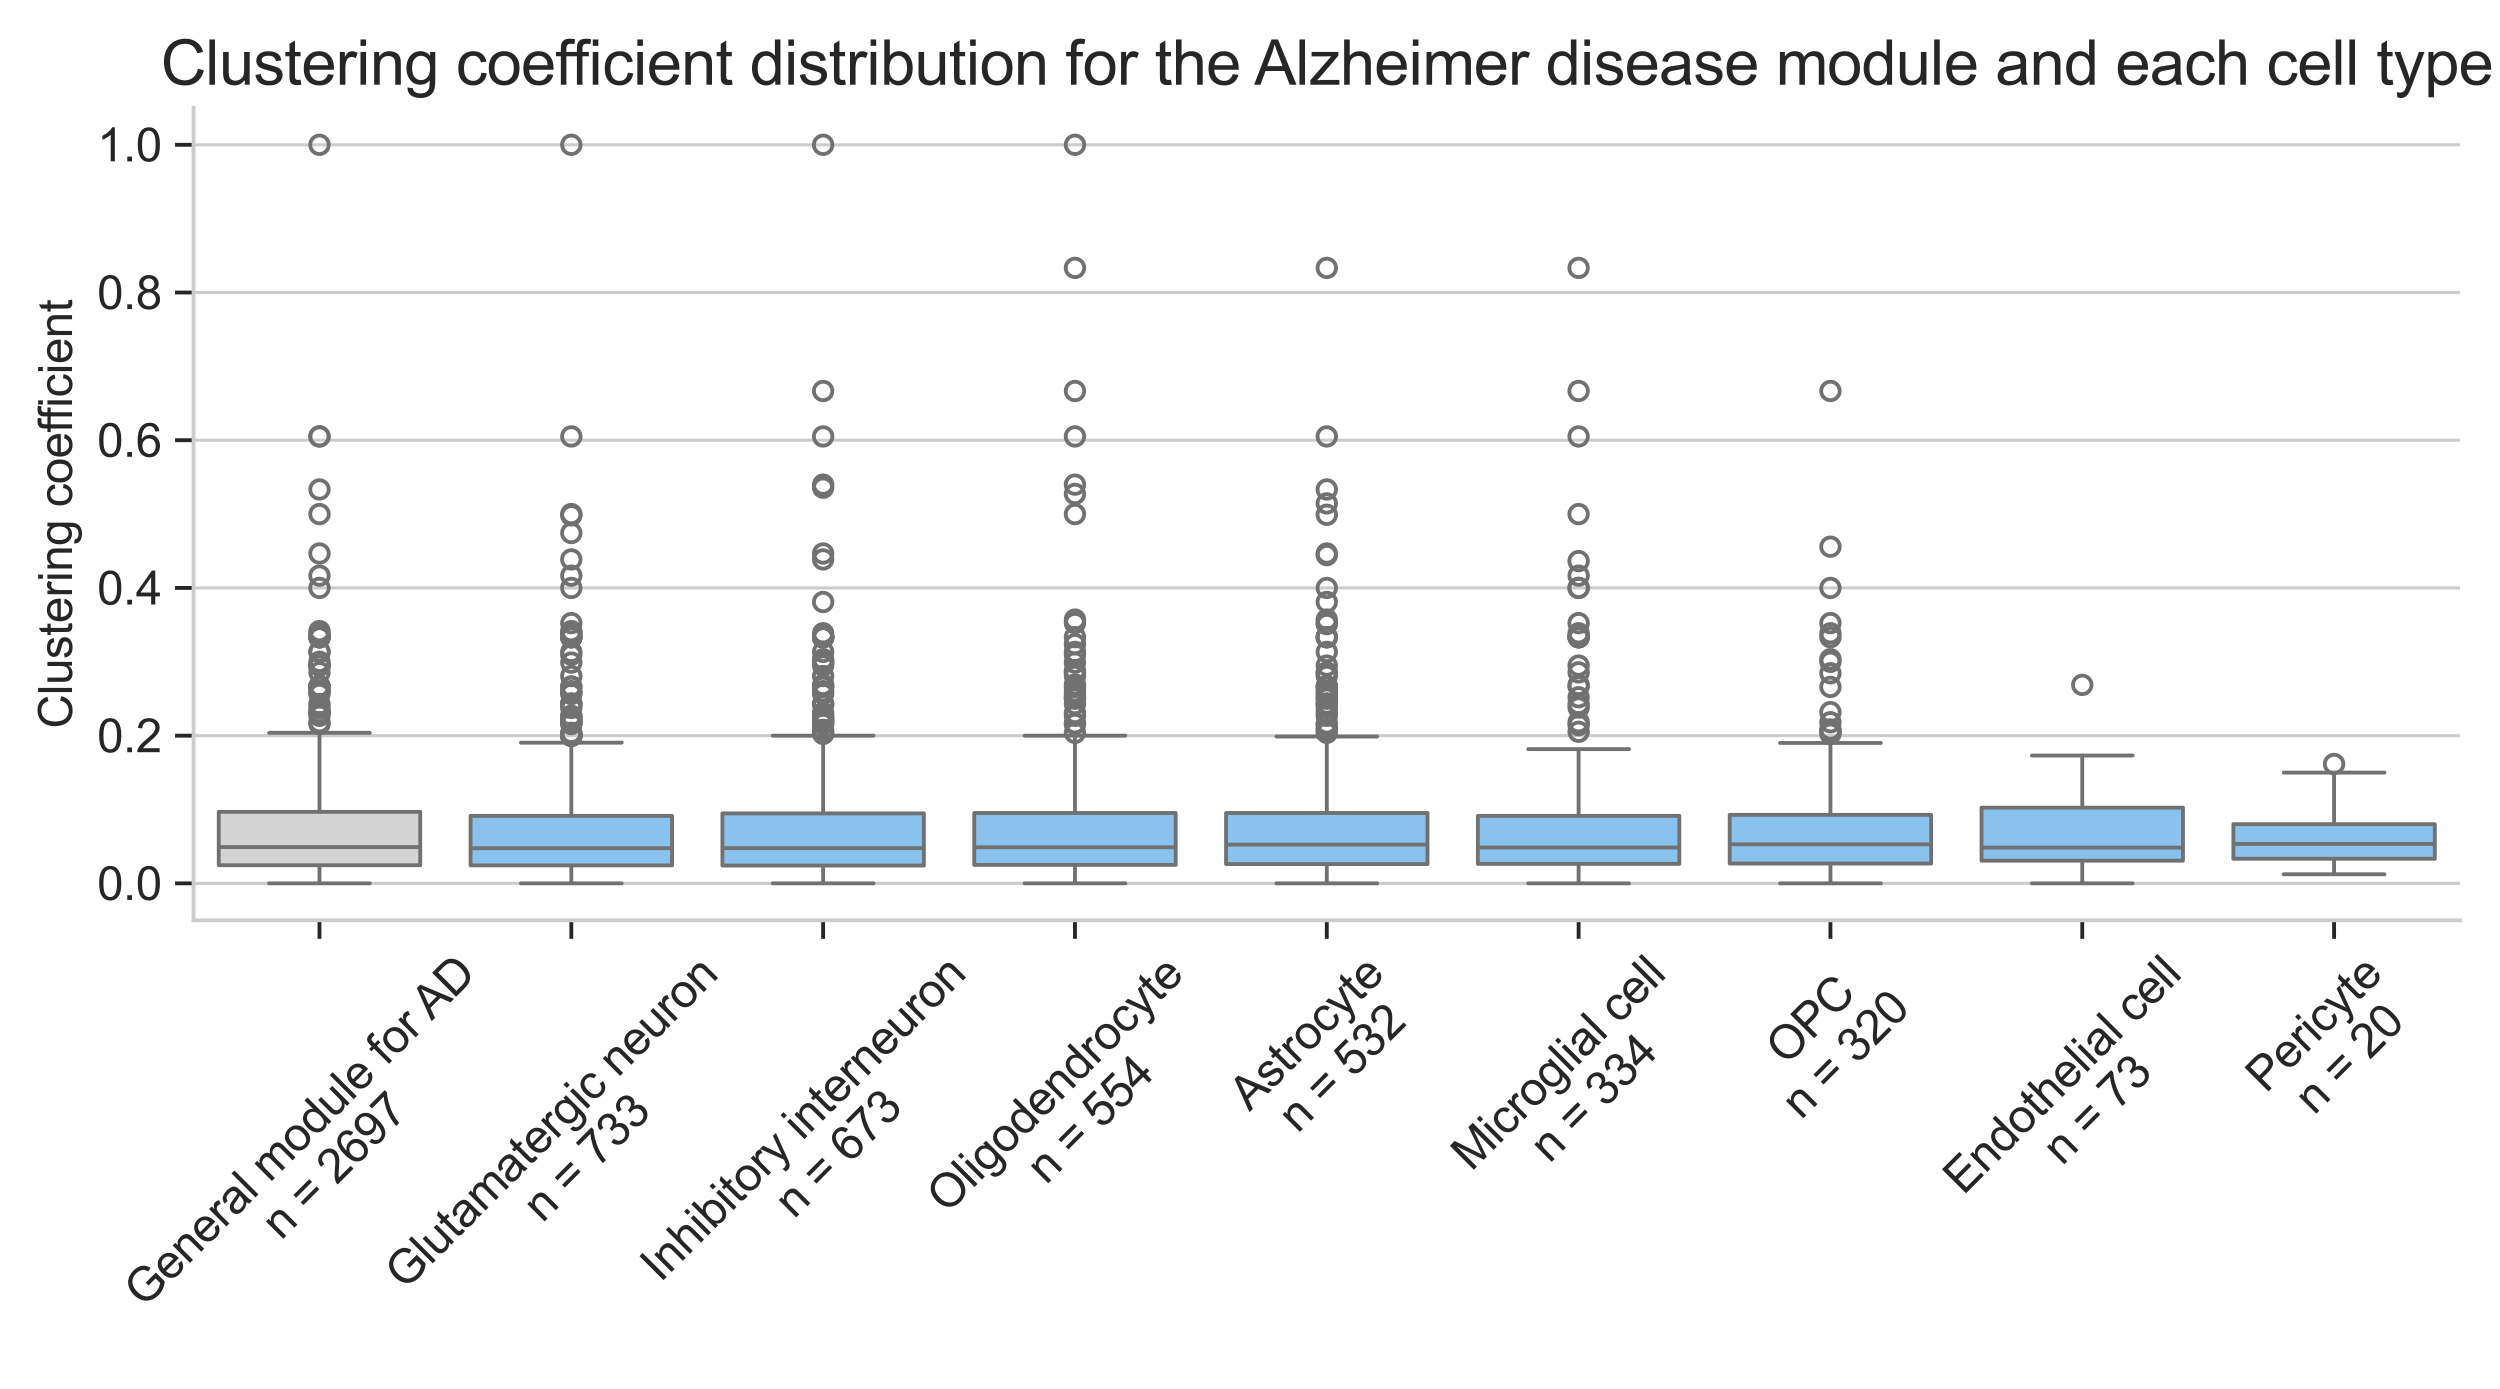 <?xml version="1.0" encoding="utf-8" standalone="no"?>
<!DOCTYPE svg PUBLIC "-//W3C//DTD SVG 1.1//EN"
  "http://www.w3.org/Graphics/SVG/1.1/DTD/svg11.dtd">
<svg xmlns:xlink="http://www.w3.org/1999/xlink" width="648pt" height="360pt" viewBox="0 0 648 360" xmlns="http://www.w3.org/2000/svg" version="1.1">
 <defs>
  <style type="text/css">*{stroke-linejoin: round; stroke-linecap: butt}</style>
 </defs>
 <g id="figure_1">
  <g id="patch_1">
   <path d="M 0 360 
L 648 360 
L 648 0 
L 0 0 
z
" style="fill: #ffffff"/>
  </g>
  <g id="axes_1">
   <g id="patch_2">
    <path d="M 50.174 238.541 
L 637.632 238.541 
L 637.632 27.956 
L 50.174 27.956 
z
" style="fill: #ffffff"/>
   </g>
   <g id="matplotlib.axis_1">
    <g id="xtick_1">
     <g id="line2d_1">
      <defs>
       <path id="m8f016dc461" d="M 0 0 
L 0 4.8 
" style="stroke: #262626"/>
      </defs>
      <g>
       <use xlink:href="#m8f016dc461" x="82.811" y="238.541" style="fill: #262626; stroke: #262626"/>
      </g>
     </g>
     <g id="text_1">
      <!-- General module for AD -->
      <g style="fill: #262626" transform="translate(37.363 339.222) rotate(-45) scale(0.12 -0.12)">
       <defs>
        <path id="ArialMT-47" d="M 2638 1797 
L 2638 2334 
L 4578 2338 
L 4578 638 
Q 4131 281 3656 101 
Q 3181 -78 2681 -78 
Q 2006 -78 1454 211 
Q 903 500 622 1047 
Q 341 1594 341 2269 
Q 341 2938 620 3517 
Q 900 4097 1425 4378 
Q 1950 4659 2634 4659 
Q 3131 4659 3532 4498 
Q 3934 4338 4162 4050 
Q 4391 3763 4509 3300 
L 3963 3150 
Q 3859 3500 3706 3700 
Q 3553 3900 3268 4020 
Q 2984 4141 2638 4141 
Q 2222 4141 1919 4014 
Q 1616 3888 1430 3681 
Q 1244 3475 1141 3228 
Q 966 2803 966 2306 
Q 966 1694 1177 1281 
Q 1388 869 1791 669 
Q 2194 469 2647 469 
Q 3041 469 3416 620 
Q 3791 772 3984 944 
L 3984 1797 
L 2638 1797 
z
" transform="scale(0.016)"/>
        <path id="ArialMT-65" d="M 2694 1069 
L 3275 997 
Q 3138 488 2766 206 
Q 2394 -75 1816 -75 
Q 1088 -75 661 373 
Q 234 822 234 1631 
Q 234 2469 665 2931 
Q 1097 3394 1784 3394 
Q 2450 3394 2872 2941 
Q 3294 2488 3294 1666 
Q 3294 1616 3291 1516 
L 816 1516 
Q 847 969 1125 678 
Q 1403 388 1819 388 
Q 2128 388 2347 550 
Q 2566 713 2694 1069 
z
M 847 1978 
L 2700 1978 
Q 2663 2397 2488 2606 
Q 2219 2931 1791 2931 
Q 1403 2931 1139 2672 
Q 875 2413 847 1978 
z
" transform="scale(0.016)"/>
        <path id="ArialMT-6e" d="M 422 0 
L 422 3319 
L 928 3319 
L 928 2847 
Q 1294 3394 1984 3394 
Q 2284 3394 2536 3286 
Q 2788 3178 2913 3003 
Q 3038 2828 3088 2588 
Q 3119 2431 3119 2041 
L 3119 0 
L 2556 0 
L 2556 2019 
Q 2556 2363 2490 2533 
Q 2425 2703 2258 2804 
Q 2091 2906 1866 2906 
Q 1506 2906 1245 2678 
Q 984 2450 984 1813 
L 984 0 
L 422 0 
z
" transform="scale(0.016)"/>
        <path id="ArialMT-72" d="M 416 0 
L 416 3319 
L 922 3319 
L 922 2816 
Q 1116 3169 1280 3281 
Q 1444 3394 1641 3394 
Q 1925 3394 2219 3213 
L 2025 2691 
Q 1819 2813 1613 2813 
Q 1428 2813 1281 2702 
Q 1134 2591 1072 2394 
Q 978 2094 978 1738 
L 978 0 
L 416 0 
z
" transform="scale(0.016)"/>
        <path id="ArialMT-61" d="M 2588 409 
Q 2275 144 1986 34 
Q 1697 -75 1366 -75 
Q 819 -75 525 192 
Q 231 459 231 875 
Q 231 1119 342 1320 
Q 453 1522 633 1644 
Q 813 1766 1038 1828 
Q 1203 1872 1538 1913 
Q 2219 1994 2541 2106 
Q 2544 2222 2544 2253 
Q 2544 2597 2384 2738 
Q 2169 2928 1744 2928 
Q 1347 2928 1158 2789 
Q 969 2650 878 2297 
L 328 2372 
Q 403 2725 575 2942 
Q 747 3159 1072 3276 
Q 1397 3394 1825 3394 
Q 2250 3394 2515 3294 
Q 2781 3194 2906 3042 
Q 3031 2891 3081 2659 
Q 3109 2516 3109 2141 
L 3109 1391 
Q 3109 606 3145 398 
Q 3181 191 3288 0 
L 2700 0 
Q 2613 175 2588 409 
z
M 2541 1666 
Q 2234 1541 1622 1453 
Q 1275 1403 1131 1340 
Q 988 1278 909 1158 
Q 831 1038 831 891 
Q 831 666 1001 516 
Q 1172 366 1500 366 
Q 1825 366 2078 508 
Q 2331 650 2450 897 
Q 2541 1088 2541 1459 
L 2541 1666 
z
" transform="scale(0.016)"/>
        <path id="ArialMT-6c" d="M 409 0 
L 409 4581 
L 972 4581 
L 972 0 
L 409 0 
z
" transform="scale(0.016)"/>
        <path id="ArialMT-20" transform="scale(0.016)"/>
        <path id="ArialMT-6d" d="M 422 0 
L 422 3319 
L 925 3319 
L 925 2853 
Q 1081 3097 1340 3245 
Q 1600 3394 1931 3394 
Q 2300 3394 2536 3241 
Q 2772 3088 2869 2813 
Q 3263 3394 3894 3394 
Q 4388 3394 4653 3120 
Q 4919 2847 4919 2278 
L 4919 0 
L 4359 0 
L 4359 2091 
Q 4359 2428 4304 2576 
Q 4250 2725 4106 2815 
Q 3963 2906 3769 2906 
Q 3419 2906 3187 2673 
Q 2956 2441 2956 1928 
L 2956 0 
L 2394 0 
L 2394 2156 
Q 2394 2531 2256 2718 
Q 2119 2906 1806 2906 
Q 1569 2906 1367 2781 
Q 1166 2656 1075 2415 
Q 984 2175 984 1722 
L 984 0 
L 422 0 
z
" transform="scale(0.016)"/>
        <path id="ArialMT-6f" d="M 213 1659 
Q 213 2581 725 3025 
Q 1153 3394 1769 3394 
Q 2453 3394 2887 2945 
Q 3322 2497 3322 1706 
Q 3322 1066 3130 698 
Q 2938 331 2570 128 
Q 2203 -75 1769 -75 
Q 1072 -75 642 372 
Q 213 819 213 1659 
z
M 791 1659 
Q 791 1022 1069 705 
Q 1347 388 1769 388 
Q 2188 388 2466 706 
Q 2744 1025 2744 1678 
Q 2744 2294 2464 2611 
Q 2184 2928 1769 2928 
Q 1347 2928 1069 2612 
Q 791 2297 791 1659 
z
" transform="scale(0.016)"/>
        <path id="ArialMT-64" d="M 2575 0 
L 2575 419 
Q 2259 -75 1647 -75 
Q 1250 -75 917 144 
Q 584 363 401 755 
Q 219 1147 219 1656 
Q 219 2153 384 2558 
Q 550 2963 881 3178 
Q 1213 3394 1622 3394 
Q 1922 3394 2156 3267 
Q 2391 3141 2538 2938 
L 2538 4581 
L 3097 4581 
L 3097 0 
L 2575 0 
z
M 797 1656 
Q 797 1019 1065 703 
Q 1334 388 1700 388 
Q 2069 388 2326 689 
Q 2584 991 2584 1609 
Q 2584 2291 2321 2609 
Q 2059 2928 1675 2928 
Q 1300 2928 1048 2622 
Q 797 2316 797 1656 
z
" transform="scale(0.016)"/>
        <path id="ArialMT-75" d="M 2597 0 
L 2597 488 
Q 2209 -75 1544 -75 
Q 1250 -75 995 37 
Q 741 150 617 320 
Q 494 491 444 738 
Q 409 903 409 1263 
L 409 3319 
L 972 3319 
L 972 1478 
Q 972 1038 1006 884 
Q 1059 663 1231 536 
Q 1403 409 1656 409 
Q 1909 409 2131 539 
Q 2353 669 2445 892 
Q 2538 1116 2538 1541 
L 2538 3319 
L 3100 3319 
L 3100 0 
L 2597 0 
z
" transform="scale(0.016)"/>
        <path id="ArialMT-66" d="M 556 0 
L 556 2881 
L 59 2881 
L 59 3319 
L 556 3319 
L 556 3672 
Q 556 4006 616 4169 
Q 697 4388 901 4523 
Q 1106 4659 1475 4659 
Q 1713 4659 2000 4603 
L 1916 4113 
Q 1741 4144 1584 4144 
Q 1328 4144 1222 4034 
Q 1116 3925 1116 3625 
L 1116 3319 
L 1763 3319 
L 1763 2881 
L 1116 2881 
L 1116 0 
L 556 0 
z
" transform="scale(0.016)"/>
        <path id="ArialMT-41" d="M -9 0 
L 1750 4581 
L 2403 4581 
L 4278 0 
L 3588 0 
L 3053 1388 
L 1138 1388 
L 634 0 
L -9 0 
z
M 1313 1881 
L 2866 1881 
L 2388 3150 
Q 2169 3728 2063 4100 
Q 1975 3659 1816 3225 
L 1313 1881 
z
" transform="scale(0.016)"/>
        <path id="ArialMT-44" d="M 494 0 
L 494 4581 
L 2072 4581 
Q 2606 4581 2888 4516 
Q 3281 4425 3559 4188 
Q 3922 3881 4101 3404 
Q 4281 2928 4281 2316 
Q 4281 1794 4159 1391 
Q 4038 988 3847 723 
Q 3656 459 3429 307 
Q 3203 156 2883 78 
Q 2563 0 2147 0 
L 494 0 
z
M 1100 541 
L 2078 541 
Q 2531 541 2789 625 
Q 3047 709 3200 863 
Q 3416 1078 3536 1442 
Q 3656 1806 3656 2325 
Q 3656 3044 3420 3430 
Q 3184 3816 2847 3947 
Q 2603 4041 2063 4041 
L 1100 4041 
L 1100 541 
z
" transform="scale(0.016)"/>
       </defs>
       <use xlink:href="#ArialMT-47"/>
       <use xlink:href="#ArialMT-65" x="77.783"/>
       <use xlink:href="#ArialMT-6e" x="133.398"/>
       <use xlink:href="#ArialMT-65" x="189.014"/>
       <use xlink:href="#ArialMT-72" x="244.629"/>
       <use xlink:href="#ArialMT-61" x="277.93"/>
       <use xlink:href="#ArialMT-6c" x="333.545"/>
       <use xlink:href="#ArialMT-20" x="355.762"/>
       <use xlink:href="#ArialMT-6d" x="383.545"/>
       <use xlink:href="#ArialMT-6f" x="466.846"/>
       <use xlink:href="#ArialMT-64" x="522.461"/>
       <use xlink:href="#ArialMT-75" x="578.076"/>
       <use xlink:href="#ArialMT-6c" x="633.691"/>
       <use xlink:href="#ArialMT-65" x="655.908"/>
       <use xlink:href="#ArialMT-20" x="711.523"/>
       <use xlink:href="#ArialMT-66" x="739.307"/>
       <use xlink:href="#ArialMT-6f" x="767.09"/>
       <use xlink:href="#ArialMT-72" x="822.705"/>
       <use xlink:href="#ArialMT-20" x="856.006"/>
       <use xlink:href="#ArialMT-41" x="878.289"/>
       <use xlink:href="#ArialMT-44" x="944.988"/>
      </g>
      <!-- n = 2697 -->
      <g style="fill: #262626" transform="translate(72.86 321.675) rotate(-45) scale(0.12 -0.12)">
       <defs>
        <path id="ArialMT-3d" d="M 3381 2694 
L 356 2694 
L 356 3219 
L 3381 3219 
L 3381 2694 
z
M 3381 1303 
L 356 1303 
L 356 1828 
L 3381 1828 
L 3381 1303 
z
" transform="scale(0.016)"/>
        <path id="ArialMT-32" d="M 3222 541 
L 3222 0 
L 194 0 
Q 188 203 259 391 
Q 375 700 629 1000 
Q 884 1300 1366 1694 
Q 2113 2306 2375 2664 
Q 2638 3022 2638 3341 
Q 2638 3675 2398 3904 
Q 2159 4134 1775 4134 
Q 1369 4134 1125 3890 
Q 881 3647 878 3216 
L 300 3275 
Q 359 3922 746 4261 
Q 1134 4600 1788 4600 
Q 2447 4600 2831 4234 
Q 3216 3869 3216 3328 
Q 3216 3053 3103 2787 
Q 2991 2522 2730 2228 
Q 2469 1934 1863 1422 
Q 1356 997 1212 845 
Q 1069 694 975 541 
L 3222 541 
z
" transform="scale(0.016)"/>
        <path id="ArialMT-36" d="M 3184 3459 
L 2625 3416 
Q 2550 3747 2413 3897 
Q 2184 4138 1850 4138 
Q 1581 4138 1378 3988 
Q 1113 3794 959 3422 
Q 806 3050 800 2363 
Q 1003 2672 1297 2822 
Q 1591 2972 1913 2972 
Q 2475 2972 2870 2558 
Q 3266 2144 3266 1488 
Q 3266 1056 3080 686 
Q 2894 316 2569 119 
Q 2244 -78 1831 -78 
Q 1128 -78 684 439 
Q 241 956 241 2144 
Q 241 3472 731 4075 
Q 1159 4600 1884 4600 
Q 2425 4600 2770 4297 
Q 3116 3994 3184 3459 
z
M 888 1484 
Q 888 1194 1011 928 
Q 1134 663 1356 523 
Q 1578 384 1822 384 
Q 2178 384 2434 671 
Q 2691 959 2691 1453 
Q 2691 1928 2437 2201 
Q 2184 2475 1800 2475 
Q 1419 2475 1153 2201 
Q 888 1928 888 1484 
z
" transform="scale(0.016)"/>
        <path id="ArialMT-39" d="M 350 1059 
L 891 1109 
Q 959 728 1153 556 
Q 1347 384 1650 384 
Q 1909 384 2104 503 
Q 2300 622 2425 820 
Q 2550 1019 2634 1356 
Q 2719 1694 2719 2044 
Q 2719 2081 2716 2156 
Q 2547 1888 2255 1720 
Q 1963 1553 1622 1553 
Q 1053 1553 659 1965 
Q 266 2378 266 3053 
Q 266 3750 677 4175 
Q 1088 4600 1706 4600 
Q 2153 4600 2523 4359 
Q 2894 4119 3086 3673 
Q 3278 3228 3278 2384 
Q 3278 1506 3087 986 
Q 2897 466 2520 194 
Q 2144 -78 1638 -78 
Q 1100 -78 759 220 
Q 419 519 350 1059 
z
M 2653 3081 
Q 2653 3566 2395 3850 
Q 2138 4134 1775 4134 
Q 1400 4134 1122 3828 
Q 844 3522 844 3034 
Q 844 2597 1108 2323 
Q 1372 2050 1759 2050 
Q 2150 2050 2401 2323 
Q 2653 2597 2653 3081 
z
" transform="scale(0.016)"/>
        <path id="ArialMT-37" d="M 303 3981 
L 303 4522 
L 3269 4522 
L 3269 4084 
Q 2831 3619 2401 2847 
Q 1972 2075 1738 1259 
Q 1569 684 1522 0 
L 944 0 
Q 953 541 1156 1306 
Q 1359 2072 1739 2783 
Q 2119 3494 2547 3981 
L 303 3981 
z
" transform="scale(0.016)"/>
       </defs>
       <use xlink:href="#ArialMT-6e"/>
       <use xlink:href="#ArialMT-20" x="55.615"/>
       <use xlink:href="#ArialMT-3d" x="83.398"/>
       <use xlink:href="#ArialMT-20" x="141.797"/>
       <use xlink:href="#ArialMT-32" x="169.58"/>
       <use xlink:href="#ArialMT-36" x="225.195"/>
       <use xlink:href="#ArialMT-39" x="280.811"/>
       <use xlink:href="#ArialMT-37" x="336.426"/>
      </g>
     </g>
    </g>
    <g id="xtick_2">
     <g id="line2d_2">
      <g>
       <use xlink:href="#m8f016dc461" x="148.084" y="238.541" style="fill: #262626; stroke: #262626"/>
      </g>
     </g>
     <g id="text_2">
      <!-- Glutamatergic neuron -->
      <g style="fill: #262626" transform="translate(104.997 334.608) rotate(-45) scale(0.12 -0.12)">
       <defs>
        <path id="ArialMT-74" d="M 1650 503 
L 1731 6 
Q 1494 -44 1306 -44 
Q 1000 -44 831 53 
Q 663 150 594 308 
Q 525 466 525 972 
L 525 2881 
L 113 2881 
L 113 3319 
L 525 3319 
L 525 4141 
L 1084 4478 
L 1084 3319 
L 1650 3319 
L 1650 2881 
L 1084 2881 
L 1084 941 
Q 1084 700 1114 631 
Q 1144 563 1211 522 
Q 1278 481 1403 481 
Q 1497 481 1650 503 
z
" transform="scale(0.016)"/>
        <path id="ArialMT-67" d="M 319 -275 
L 866 -356 
Q 900 -609 1056 -725 
Q 1266 -881 1628 -881 
Q 2019 -881 2231 -725 
Q 2444 -569 2519 -288 
Q 2563 -116 2559 434 
Q 2191 0 1641 0 
Q 956 0 581 494 
Q 206 988 206 1678 
Q 206 2153 378 2554 
Q 550 2956 876 3175 
Q 1203 3394 1644 3394 
Q 2231 3394 2613 2919 
L 2613 3319 
L 3131 3319 
L 3131 450 
Q 3131 -325 2973 -648 
Q 2816 -972 2473 -1159 
Q 2131 -1347 1631 -1347 
Q 1038 -1347 672 -1080 
Q 306 -813 319 -275 
z
M 784 1719 
Q 784 1066 1043 766 
Q 1303 466 1694 466 
Q 2081 466 2343 764 
Q 2606 1063 2606 1700 
Q 2606 2309 2336 2618 
Q 2066 2928 1684 2928 
Q 1309 2928 1046 2623 
Q 784 2319 784 1719 
z
" transform="scale(0.016)"/>
        <path id="ArialMT-69" d="M 425 3934 
L 425 4581 
L 988 4581 
L 988 3934 
L 425 3934 
z
M 425 0 
L 425 3319 
L 988 3319 
L 988 0 
L 425 0 
z
" transform="scale(0.016)"/>
        <path id="ArialMT-63" d="M 2588 1216 
L 3141 1144 
Q 3050 572 2676 248 
Q 2303 -75 1759 -75 
Q 1078 -75 664 370 
Q 250 816 250 1647 
Q 250 2184 428 2587 
Q 606 2991 970 3192 
Q 1334 3394 1763 3394 
Q 2303 3394 2647 3120 
Q 2991 2847 3088 2344 
L 2541 2259 
Q 2463 2594 2264 2762 
Q 2066 2931 1784 2931 
Q 1359 2931 1093 2626 
Q 828 2322 828 1663 
Q 828 994 1084 691 
Q 1341 388 1753 388 
Q 2084 388 2306 591 
Q 2528 794 2588 1216 
z
" transform="scale(0.016)"/>
       </defs>
       <use xlink:href="#ArialMT-47"/>
       <use xlink:href="#ArialMT-6c" x="77.783"/>
       <use xlink:href="#ArialMT-75" x="100"/>
       <use xlink:href="#ArialMT-74" x="155.615"/>
       <use xlink:href="#ArialMT-61" x="183.398"/>
       <use xlink:href="#ArialMT-6d" x="239.014"/>
       <use xlink:href="#ArialMT-61" x="322.314"/>
       <use xlink:href="#ArialMT-74" x="377.93"/>
       <use xlink:href="#ArialMT-65" x="405.713"/>
       <use xlink:href="#ArialMT-72" x="461.328"/>
       <use xlink:href="#ArialMT-67" x="494.629"/>
       <use xlink:href="#ArialMT-69" x="550.244"/>
       <use xlink:href="#ArialMT-63" x="572.461"/>
       <use xlink:href="#ArialMT-20" x="622.461"/>
       <use xlink:href="#ArialMT-6e" x="650.244"/>
       <use xlink:href="#ArialMT-65" x="705.859"/>
       <use xlink:href="#ArialMT-75" x="761.475"/>
       <use xlink:href="#ArialMT-72" x="817.09"/>
       <use xlink:href="#ArialMT-6f" x="850.391"/>
       <use xlink:href="#ArialMT-6e" x="906.006"/>
      </g>
      <!-- n = 733 -->
      <g style="fill: #262626" transform="translate(140.594 317.16) rotate(-45) scale(0.12 -0.12)">
       <defs>
        <path id="ArialMT-33" d="M 269 1209 
L 831 1284 
Q 928 806 1161 595 
Q 1394 384 1728 384 
Q 2125 384 2398 659 
Q 2672 934 2672 1341 
Q 2672 1728 2419 1979 
Q 2166 2231 1775 2231 
Q 1616 2231 1378 2169 
L 1441 2663 
Q 1497 2656 1531 2656 
Q 1891 2656 2178 2843 
Q 2466 3031 2466 3422 
Q 2466 3731 2256 3934 
Q 2047 4138 1716 4138 
Q 1388 4138 1169 3931 
Q 950 3725 888 3313 
L 325 3413 
Q 428 3978 793 4289 
Q 1159 4600 1703 4600 
Q 2078 4600 2393 4439 
Q 2709 4278 2876 4000 
Q 3044 3722 3044 3409 
Q 3044 3113 2884 2869 
Q 2725 2625 2413 2481 
Q 2819 2388 3044 2092 
Q 3269 1797 3269 1353 
Q 3269 753 2831 336 
Q 2394 -81 1725 -81 
Q 1122 -81 723 278 
Q 325 638 269 1209 
z
" transform="scale(0.016)"/>
       </defs>
       <use xlink:href="#ArialMT-6e"/>
       <use xlink:href="#ArialMT-20" x="55.615"/>
       <use xlink:href="#ArialMT-3d" x="83.398"/>
       <use xlink:href="#ArialMT-20" x="141.797"/>
       <use xlink:href="#ArialMT-37" x="169.58"/>
       <use xlink:href="#ArialMT-33" x="225.195"/>
       <use xlink:href="#ArialMT-33" x="280.811"/>
      </g>
     </g>
    </g>
    <g id="xtick_3">
     <g id="line2d_3">
      <g>
       <use xlink:href="#m8f016dc461" x="213.357" y="238.541" style="fill: #262626; stroke: #262626"/>
      </g>
     </g>
     <g id="text_3">
      <!-- Inhibitory interneuron -->
      <g style="fill: #262626" transform="translate(171.159 332.624) rotate(-45) scale(0.12 -0.12)">
       <defs>
        <path id="ArialMT-49" d="M 597 0 
L 597 4581 
L 1203 4581 
L 1203 0 
L 597 0 
z
" transform="scale(0.016)"/>
        <path id="ArialMT-68" d="M 422 0 
L 422 4581 
L 984 4581 
L 984 2938 
Q 1378 3394 1978 3394 
Q 2347 3394 2619 3248 
Q 2891 3103 3008 2847 
Q 3125 2591 3125 2103 
L 3125 0 
L 2563 0 
L 2563 2103 
Q 2563 2525 2380 2717 
Q 2197 2909 1863 2909 
Q 1613 2909 1392 2779 
Q 1172 2650 1078 2428 
Q 984 2206 984 1816 
L 984 0 
L 422 0 
z
" transform="scale(0.016)"/>
        <path id="ArialMT-62" d="M 941 0 
L 419 0 
L 419 4581 
L 981 4581 
L 981 2947 
Q 1338 3394 1891 3394 
Q 2197 3394 2470 3270 
Q 2744 3147 2920 2923 
Q 3097 2700 3197 2384 
Q 3297 2069 3297 1709 
Q 3297 856 2875 390 
Q 2453 -75 1863 -75 
Q 1275 -75 941 416 
L 941 0 
z
M 934 1684 
Q 934 1088 1097 822 
Q 1363 388 1816 388 
Q 2184 388 2453 708 
Q 2722 1028 2722 1663 
Q 2722 2313 2464 2622 
Q 2206 2931 1841 2931 
Q 1472 2931 1203 2611 
Q 934 2291 934 1684 
z
" transform="scale(0.016)"/>
        <path id="ArialMT-79" d="M 397 -1278 
L 334 -750 
Q 519 -800 656 -800 
Q 844 -800 956 -737 
Q 1069 -675 1141 -563 
Q 1194 -478 1313 -144 
Q 1328 -97 1363 -6 
L 103 3319 
L 709 3319 
L 1400 1397 
Q 1534 1031 1641 628 
Q 1738 1016 1872 1384 
L 2581 3319 
L 3144 3319 
L 1881 -56 
Q 1678 -603 1566 -809 
Q 1416 -1088 1222 -1217 
Q 1028 -1347 759 -1347 
Q 597 -1347 397 -1278 
z
" transform="scale(0.016)"/>
       </defs>
       <use xlink:href="#ArialMT-49"/>
       <use xlink:href="#ArialMT-6e" x="27.783"/>
       <use xlink:href="#ArialMT-68" x="83.398"/>
       <use xlink:href="#ArialMT-69" x="139.014"/>
       <use xlink:href="#ArialMT-62" x="161.23"/>
       <use xlink:href="#ArialMT-69" x="216.846"/>
       <use xlink:href="#ArialMT-74" x="239.062"/>
       <use xlink:href="#ArialMT-6f" x="266.846"/>
       <use xlink:href="#ArialMT-72" x="322.461"/>
       <use xlink:href="#ArialMT-79" x="355.762"/>
       <use xlink:href="#ArialMT-20" x="405.762"/>
       <use xlink:href="#ArialMT-69" x="433.545"/>
       <use xlink:href="#ArialMT-6e" x="455.762"/>
       <use xlink:href="#ArialMT-74" x="511.377"/>
       <use xlink:href="#ArialMT-65" x="539.16"/>
       <use xlink:href="#ArialMT-72" x="594.775"/>
       <use xlink:href="#ArialMT-6e" x="628.076"/>
       <use xlink:href="#ArialMT-65" x="683.691"/>
       <use xlink:href="#ArialMT-75" x="739.307"/>
       <use xlink:href="#ArialMT-72" x="794.922"/>
       <use xlink:href="#ArialMT-6f" x="828.223"/>
       <use xlink:href="#ArialMT-6e" x="883.838"/>
      </g>
      <!-- n = 673 -->
      <g style="fill: #262626" transform="translate(205.815 316.116) rotate(-45) scale(0.12 -0.12)">
       <use xlink:href="#ArialMT-6e"/>
       <use xlink:href="#ArialMT-20" x="55.615"/>
       <use xlink:href="#ArialMT-3d" x="83.398"/>
       <use xlink:href="#ArialMT-20" x="141.797"/>
       <use xlink:href="#ArialMT-36" x="169.58"/>
       <use xlink:href="#ArialMT-37" x="225.195"/>
       <use xlink:href="#ArialMT-33" x="280.811"/>
      </g>
     </g>
    </g>
    <g id="xtick_4">
     <g id="line2d_4">
      <g>
       <use xlink:href="#m8f016dc461" x="278.63" y="238.541" style="fill: #262626; stroke: #262626"/>
      </g>
     </g>
     <g id="text_4">
      <!-- Oligodendrocyte -->
      <g style="fill: #262626" transform="translate(245.447 314.811) rotate(-45) scale(0.12 -0.12)">
       <defs>
        <path id="ArialMT-4f" d="M 309 2231 
Q 309 3372 921 4017 
Q 1534 4663 2503 4663 
Q 3138 4663 3647 4359 
Q 4156 4056 4423 3514 
Q 4691 2972 4691 2284 
Q 4691 1588 4409 1038 
Q 4128 488 3612 205 
Q 3097 -78 2500 -78 
Q 1853 -78 1343 234 
Q 834 547 571 1087 
Q 309 1628 309 2231 
z
M 934 2222 
Q 934 1394 1379 917 
Q 1825 441 2497 441 
Q 3181 441 3623 922 
Q 4066 1403 4066 2288 
Q 4066 2847 3877 3264 
Q 3688 3681 3323 3911 
Q 2959 4141 2506 4141 
Q 1863 4141 1398 3698 
Q 934 3256 934 2222 
z
" transform="scale(0.016)"/>
       </defs>
       <use xlink:href="#ArialMT-4f"/>
       <use xlink:href="#ArialMT-6c" x="77.783"/>
       <use xlink:href="#ArialMT-69" x="100"/>
       <use xlink:href="#ArialMT-67" x="122.217"/>
       <use xlink:href="#ArialMT-6f" x="177.832"/>
       <use xlink:href="#ArialMT-64" x="233.447"/>
       <use xlink:href="#ArialMT-65" x="289.062"/>
       <use xlink:href="#ArialMT-6e" x="344.678"/>
       <use xlink:href="#ArialMT-64" x="400.293"/>
       <use xlink:href="#ArialMT-72" x="455.908"/>
       <use xlink:href="#ArialMT-6f" x="489.209"/>
       <use xlink:href="#ArialMT-63" x="544.824"/>
       <use xlink:href="#ArialMT-79" x="594.824"/>
       <use xlink:href="#ArialMT-74" x="644.824"/>
       <use xlink:href="#ArialMT-65" x="672.607"/>
      </g>
      <!-- n = 554 -->
      <g style="fill: #262626" transform="translate(271.143 307.264) rotate(-45) scale(0.12 -0.12)">
       <defs>
        <path id="ArialMT-35" d="M 266 1200 
L 856 1250 
Q 922 819 1161 601 
Q 1400 384 1738 384 
Q 2144 384 2425 690 
Q 2706 997 2706 1503 
Q 2706 1984 2436 2262 
Q 2166 2541 1728 2541 
Q 1456 2541 1237 2417 
Q 1019 2294 894 2097 
L 366 2166 
L 809 4519 
L 3088 4519 
L 3088 3981 
L 1259 3981 
L 1013 2750 
Q 1425 3038 1878 3038 
Q 2478 3038 2890 2622 
Q 3303 2206 3303 1553 
Q 3303 931 2941 478 
Q 2500 -78 1738 -78 
Q 1113 -78 717 272 
Q 322 622 266 1200 
z
" transform="scale(0.016)"/>
        <path id="ArialMT-34" d="M 2069 0 
L 2069 1097 
L 81 1097 
L 81 1613 
L 2172 4581 
L 2631 4581 
L 2631 1613 
L 3250 1613 
L 3250 1097 
L 2631 1097 
L 2631 0 
L 2069 0 
z
M 2069 1613 
L 2069 3678 
L 634 1613 
L 2069 1613 
z
" transform="scale(0.016)"/>
       </defs>
       <use xlink:href="#ArialMT-6e"/>
       <use xlink:href="#ArialMT-20" x="55.615"/>
       <use xlink:href="#ArialMT-3d" x="83.398"/>
       <use xlink:href="#ArialMT-20" x="141.797"/>
       <use xlink:href="#ArialMT-35" x="169.58"/>
       <use xlink:href="#ArialMT-35" x="225.195"/>
       <use xlink:href="#ArialMT-34" x="280.811"/>
      </g>
     </g>
    </g>
    <g id="xtick_5">
     <g id="line2d_5">
      <g>
       <use xlink:href="#m8f016dc461" x="343.903" y="238.541" style="fill: #262626; stroke: #262626"/>
      </g>
     </g>
     <g id="text_5">
      <!-- Astrocyte -->
      <g style="fill: #262626" transform="translate(323.877 288.28) rotate(-45) scale(0.12 -0.12)">
       <defs>
        <path id="ArialMT-73" d="M 197 991 
L 753 1078 
Q 800 744 1014 566 
Q 1228 388 1613 388 
Q 2000 388 2187 545 
Q 2375 703 2375 916 
Q 2375 1106 2209 1216 
Q 2094 1291 1634 1406 
Q 1016 1563 777 1677 
Q 538 1791 414 1992 
Q 291 2194 291 2438 
Q 291 2659 392 2848 
Q 494 3038 669 3163 
Q 800 3259 1026 3326 
Q 1253 3394 1513 3394 
Q 1903 3394 2198 3281 
Q 2494 3169 2634 2976 
Q 2775 2784 2828 2463 
L 2278 2388 
Q 2241 2644 2061 2787 
Q 1881 2931 1553 2931 
Q 1166 2931 1000 2803 
Q 834 2675 834 2503 
Q 834 2394 903 2306 
Q 972 2216 1119 2156 
Q 1203 2125 1616 2013 
Q 2213 1853 2448 1751 
Q 2684 1650 2818 1456 
Q 2953 1263 2953 975 
Q 2953 694 2789 445 
Q 2625 197 2315 61 
Q 2006 -75 1616 -75 
Q 969 -75 630 194 
Q 291 463 197 991 
z
" transform="scale(0.016)"/>
       </defs>
       <use xlink:href="#ArialMT-41"/>
       <use xlink:href="#ArialMT-73" x="66.699"/>
       <use xlink:href="#ArialMT-74" x="116.699"/>
       <use xlink:href="#ArialMT-72" x="144.482"/>
       <use xlink:href="#ArialMT-6f" x="177.783"/>
       <use xlink:href="#ArialMT-63" x="233.398"/>
       <use xlink:href="#ArialMT-79" x="283.398"/>
       <use xlink:href="#ArialMT-74" x="333.398"/>
       <use xlink:href="#ArialMT-65" x="361.182"/>
      </g>
      <!-- n = 532 -->
      <g style="fill: #262626" transform="translate(336.361 293.944) rotate(-45) scale(0.12 -0.12)">
       <use xlink:href="#ArialMT-6e"/>
       <use xlink:href="#ArialMT-20" x="55.615"/>
       <use xlink:href="#ArialMT-3d" x="83.398"/>
       <use xlink:href="#ArialMT-20" x="141.797"/>
       <use xlink:href="#ArialMT-35" x="169.58"/>
       <use xlink:href="#ArialMT-33" x="225.195"/>
       <use xlink:href="#ArialMT-32" x="280.811"/>
      </g>
     </g>
    </g>
    <g id="xtick_6">
     <g id="line2d_6">
      <g>
       <use xlink:href="#m8f016dc461" x="409.176" y="238.541" style="fill: #262626; stroke: #262626"/>
      </g>
     </g>
     <g id="text_6">
      <!-- Microglial cell -->
      <g style="fill: #262626" transform="translate(381.372 303.837) rotate(-45) scale(0.12 -0.12)">
       <defs>
        <path id="ArialMT-4d" d="M 475 0 
L 475 4581 
L 1388 4581 
L 2472 1338 
Q 2622 884 2691 659 
Q 2769 909 2934 1394 
L 4031 4581 
L 4847 4581 
L 4847 0 
L 4263 0 
L 4263 3834 
L 2931 0 
L 2384 0 
L 1059 3900 
L 1059 0 
L 475 0 
z
" transform="scale(0.016)"/>
       </defs>
       <use xlink:href="#ArialMT-4d"/>
       <use xlink:href="#ArialMT-69" x="83.301"/>
       <use xlink:href="#ArialMT-63" x="105.518"/>
       <use xlink:href="#ArialMT-72" x="155.518"/>
       <use xlink:href="#ArialMT-6f" x="188.818"/>
       <use xlink:href="#ArialMT-67" x="244.434"/>
       <use xlink:href="#ArialMT-6c" x="300.049"/>
       <use xlink:href="#ArialMT-69" x="322.266"/>
       <use xlink:href="#ArialMT-61" x="344.482"/>
       <use xlink:href="#ArialMT-6c" x="400.098"/>
       <use xlink:href="#ArialMT-20" x="422.314"/>
       <use xlink:href="#ArialMT-63" x="450.098"/>
       <use xlink:href="#ArialMT-65" x="500.098"/>
       <use xlink:href="#ArialMT-6c" x="555.713"/>
       <use xlink:href="#ArialMT-6c" x="577.93"/>
      </g>
      <!-- n = 334 -->
      <g style="fill: #262626" transform="translate(401.634 301.723) rotate(-45) scale(0.12 -0.12)">
       <use xlink:href="#ArialMT-6e"/>
       <use xlink:href="#ArialMT-20" x="55.615"/>
       <use xlink:href="#ArialMT-3d" x="83.398"/>
       <use xlink:href="#ArialMT-20" x="141.797"/>
       <use xlink:href="#ArialMT-33" x="169.58"/>
       <use xlink:href="#ArialMT-33" x="225.195"/>
       <use xlink:href="#ArialMT-34" x="280.811"/>
      </g>
     </g>
    </g>
    <g id="xtick_7">
     <g id="line2d_7">
      <g>
       <use xlink:href="#m8f016dc461" x="474.449" y="238.541" style="fill: #262626; stroke: #262626"/>
      </g>
     </g>
     <g id="text_7">
      <!-- OPC -->
      <g style="fill: #262626" transform="translate(462.962 276.381) rotate(-45) scale(0.12 -0.12)">
       <defs>
        <path id="ArialMT-50" d="M 494 0 
L 494 4581 
L 2222 4581 
Q 2678 4581 2919 4538 
Q 3256 4481 3484 4323 
Q 3713 4166 3852 3881 
Q 3991 3597 3991 3256 
Q 3991 2672 3619 2267 
Q 3247 1863 2275 1863 
L 1100 1863 
L 1100 0 
L 494 0 
z
M 1100 2403 
L 2284 2403 
Q 2872 2403 3119 2622 
Q 3366 2841 3366 3238 
Q 3366 3525 3220 3729 
Q 3075 3934 2838 4000 
Q 2684 4041 2272 4041 
L 1100 4041 
L 1100 2403 
z
" transform="scale(0.016)"/>
        <path id="ArialMT-43" d="M 3763 1606 
L 4369 1453 
Q 4178 706 3683 314 
Q 3188 -78 2472 -78 
Q 1731 -78 1267 223 
Q 803 525 561 1097 
Q 319 1669 319 2325 
Q 319 3041 592 3573 
Q 866 4106 1370 4382 
Q 1875 4659 2481 4659 
Q 3169 4659 3637 4309 
Q 4106 3959 4291 3325 
L 3694 3184 
Q 3534 3684 3231 3912 
Q 2928 4141 2469 4141 
Q 1941 4141 1586 3887 
Q 1231 3634 1087 3207 
Q 944 2781 944 2328 
Q 944 1744 1114 1308 
Q 1284 872 1643 656 
Q 2003 441 2422 441 
Q 2931 441 3284 734 
Q 3638 1028 3763 1606 
z
" transform="scale(0.016)"/>
       </defs>
       <use xlink:href="#ArialMT-4f"/>
       <use xlink:href="#ArialMT-50" x="77.783"/>
       <use xlink:href="#ArialMT-43" x="144.482"/>
      </g>
      <!-- n = 320 -->
      <g style="fill: #262626" transform="translate(466.858 290.435) rotate(-45) scale(0.12 -0.12)">
       <defs>
        <path id="ArialMT-30" d="M 266 2259 
Q 266 3072 433 3567 
Q 600 4063 929 4331 
Q 1259 4600 1759 4600 
Q 2128 4600 2406 4451 
Q 2684 4303 2865 4023 
Q 3047 3744 3150 3342 
Q 3253 2941 3253 2259 
Q 3253 1453 3087 958 
Q 2922 463 2592 192 
Q 2263 -78 1759 -78 
Q 1097 -78 719 397 
Q 266 969 266 2259 
z
M 844 2259 
Q 844 1131 1108 757 
Q 1372 384 1759 384 
Q 2147 384 2411 759 
Q 2675 1134 2675 2259 
Q 2675 3391 2411 3762 
Q 2147 4134 1753 4134 
Q 1366 4134 1134 3806 
Q 844 3388 844 2259 
z
" transform="scale(0.016)"/>
       </defs>
       <use xlink:href="#ArialMT-6e"/>
       <use xlink:href="#ArialMT-20" x="55.615"/>
       <use xlink:href="#ArialMT-3d" x="83.398"/>
       <use xlink:href="#ArialMT-20" x="141.797"/>
       <use xlink:href="#ArialMT-33" x="169.58"/>
       <use xlink:href="#ArialMT-32" x="225.195"/>
       <use xlink:href="#ArialMT-30" x="280.811"/>
      </g>
     </g>
    </g>
    <g id="xtick_8">
     <g id="line2d_8">
      <g>
       <use xlink:href="#m8f016dc461" x="539.722" y="238.541" style="fill: #262626; stroke: #262626"/>
      </g>
     </g>
     <g id="text_8">
      <!-- Endothelial cell -->
      <g style="fill: #262626" transform="translate(508.892 309.989) rotate(-45) scale(0.12 -0.12)">
       <defs>
        <path id="ArialMT-45" d="M 506 0 
L 506 4581 
L 3819 4581 
L 3819 4041 
L 1113 4041 
L 1113 2638 
L 3647 2638 
L 3647 2100 
L 1113 2100 
L 1113 541 
L 3925 541 
L 3925 0 
L 506 0 
z
" transform="scale(0.016)"/>
       </defs>
       <use xlink:href="#ArialMT-45"/>
       <use xlink:href="#ArialMT-6e" x="66.699"/>
       <use xlink:href="#ArialMT-64" x="122.314"/>
       <use xlink:href="#ArialMT-6f" x="177.93"/>
       <use xlink:href="#ArialMT-74" x="233.545"/>
       <use xlink:href="#ArialMT-68" x="261.328"/>
       <use xlink:href="#ArialMT-65" x="316.943"/>
       <use xlink:href="#ArialMT-6c" x="372.559"/>
       <use xlink:href="#ArialMT-69" x="394.775"/>
       <use xlink:href="#ArialMT-61" x="416.992"/>
       <use xlink:href="#ArialMT-6c" x="472.607"/>
       <use xlink:href="#ArialMT-20" x="494.824"/>
       <use xlink:href="#ArialMT-63" x="522.607"/>
       <use xlink:href="#ArialMT-65" x="572.607"/>
       <use xlink:href="#ArialMT-6c" x="628.223"/>
       <use xlink:href="#ArialMT-6c" x="650.439"/>
      </g>
      <!-- n = 73 -->
      <g style="fill: #262626" transform="translate(534.49 302.34) rotate(-45) scale(0.12 -0.12)">
       <use xlink:href="#ArialMT-6e"/>
       <use xlink:href="#ArialMT-20" x="55.615"/>
       <use xlink:href="#ArialMT-3d" x="83.398"/>
       <use xlink:href="#ArialMT-20" x="141.797"/>
       <use xlink:href="#ArialMT-37" x="169.58"/>
       <use xlink:href="#ArialMT-33" x="225.195"/>
      </g>
     </g>
    </g>
    <g id="xtick_9">
     <g id="line2d_9">
      <g>
       <use xlink:href="#m8f016dc461" x="604.995" y="238.541" style="fill: #262626; stroke: #262626"/>
      </g>
     </g>
     <g id="text_9">
      <!-- Pericyte -->
      <g style="fill: #262626" transform="translate(587.327 283.565) rotate(-45) scale(0.12 -0.12)">
       <use xlink:href="#ArialMT-50"/>
       <use xlink:href="#ArialMT-65" x="66.699"/>
       <use xlink:href="#ArialMT-72" x="122.314"/>
       <use xlink:href="#ArialMT-69" x="155.615"/>
       <use xlink:href="#ArialMT-63" x="177.832"/>
       <use xlink:href="#ArialMT-79" x="227.832"/>
       <use xlink:href="#ArialMT-74" x="277.832"/>
       <use xlink:href="#ArialMT-65" x="305.615"/>
      </g>
      <!-- n = 20 -->
      <g style="fill: #262626" transform="translate(599.813 289.228) rotate(-45) scale(0.12 -0.12)">
       <use xlink:href="#ArialMT-6e"/>
       <use xlink:href="#ArialMT-20" x="55.615"/>
       <use xlink:href="#ArialMT-3d" x="83.398"/>
       <use xlink:href="#ArialMT-20" x="141.797"/>
       <use xlink:href="#ArialMT-32" x="169.58"/>
       <use xlink:href="#ArialMT-30" x="225.195"/>
      </g>
     </g>
    </g>
   </g>
   <g id="matplotlib.axis_2">
    <g id="ytick_1">
     <g id="line2d_10">
      <path d="M 50.174 228.969 
L 637.632 228.969 
" clip-path="url(#p220e072ede)" style="fill: none; stroke: #cccccc; stroke-width: 0.8; stroke-linecap: round"/>
     </g>
     <g id="line2d_11">
      <defs>
       <path id="mea62ed2a52" d="M 0 0 
L -4.8 0 
" style="stroke: #262626"/>
      </defs>
      <g>
       <use xlink:href="#mea62ed2a52" x="50.174" y="228.969" style="fill: #262626; stroke: #262626"/>
      </g>
     </g>
     <g id="text_10">
      <!-- 0.0 -->
      <g style="fill: #262626" transform="translate(25.194 233.264) scale(0.12 -0.12)">
       <defs>
        <path id="ArialMT-2e" d="M 581 0 
L 581 641 
L 1222 641 
L 1222 0 
L 581 0 
z
" transform="scale(0.016)"/>
       </defs>
       <use xlink:href="#ArialMT-30"/>
       <use xlink:href="#ArialMT-2e" x="55.615"/>
       <use xlink:href="#ArialMT-30" x="83.398"/>
      </g>
     </g>
    </g>
    <g id="ytick_2">
     <g id="line2d_12">
      <path d="M 50.174 190.681 
L 637.632 190.681 
" clip-path="url(#p220e072ede)" style="fill: none; stroke: #cccccc; stroke-width: 0.8; stroke-linecap: round"/>
     </g>
     <g id="line2d_13">
      <g>
       <use xlink:href="#mea62ed2a52" x="50.174" y="190.681" style="fill: #262626; stroke: #262626"/>
      </g>
     </g>
     <g id="text_11">
      <!-- 0.2 -->
      <g style="fill: #262626" transform="translate(25.194 194.976) scale(0.12 -0.12)">
       <use xlink:href="#ArialMT-30"/>
       <use xlink:href="#ArialMT-2e" x="55.615"/>
       <use xlink:href="#ArialMT-32" x="83.398"/>
      </g>
     </g>
    </g>
    <g id="ytick_3">
     <g id="line2d_14">
      <path d="M 50.174 152.393 
L 637.632 152.393 
" clip-path="url(#p220e072ede)" style="fill: none; stroke: #cccccc; stroke-width: 0.8; stroke-linecap: round"/>
     </g>
     <g id="line2d_15">
      <g>
       <use xlink:href="#mea62ed2a52" x="50.174" y="152.393" style="fill: #262626; stroke: #262626"/>
      </g>
     </g>
     <g id="text_12">
      <!-- 0.4 -->
      <g style="fill: #262626" transform="translate(25.194 156.687) scale(0.12 -0.12)">
       <use xlink:href="#ArialMT-30"/>
       <use xlink:href="#ArialMT-2e" x="55.615"/>
       <use xlink:href="#ArialMT-34" x="83.398"/>
      </g>
     </g>
    </g>
    <g id="ytick_4">
     <g id="line2d_16">
      <path d="M 50.174 114.104 
L 637.632 114.104 
" clip-path="url(#p220e072ede)" style="fill: none; stroke: #cccccc; stroke-width: 0.8; stroke-linecap: round"/>
     </g>
     <g id="line2d_17">
      <g>
       <use xlink:href="#mea62ed2a52" x="50.174" y="114.104" style="fill: #262626; stroke: #262626"/>
      </g>
     </g>
     <g id="text_13">
      <!-- 0.6 -->
      <g style="fill: #262626" transform="translate(25.194 118.399) scale(0.12 -0.12)">
       <use xlink:href="#ArialMT-30"/>
       <use xlink:href="#ArialMT-2e" x="55.615"/>
       <use xlink:href="#ArialMT-36" x="83.398"/>
      </g>
     </g>
    </g>
    <g id="ytick_5">
     <g id="line2d_18">
      <path d="M 50.174 75.816 
L 637.632 75.816 
" clip-path="url(#p220e072ede)" style="fill: none; stroke: #cccccc; stroke-width: 0.8; stroke-linecap: round"/>
     </g>
     <g id="line2d_19">
      <g>
       <use xlink:href="#mea62ed2a52" x="50.174" y="75.816" style="fill: #262626; stroke: #262626"/>
      </g>
     </g>
     <g id="text_14">
      <!-- 0.8 -->
      <g style="fill: #262626" transform="translate(25.194 80.111) scale(0.12 -0.12)">
       <defs>
        <path id="ArialMT-38" d="M 1131 2484 
Q 781 2613 612 2850 
Q 444 3088 444 3419 
Q 444 3919 803 4259 
Q 1163 4600 1759 4600 
Q 2359 4600 2725 4251 
Q 3091 3903 3091 3403 
Q 3091 3084 2923 2848 
Q 2756 2613 2416 2484 
Q 2838 2347 3058 2040 
Q 3278 1734 3278 1309 
Q 3278 722 2862 322 
Q 2447 -78 1769 -78 
Q 1091 -78 675 323 
Q 259 725 259 1325 
Q 259 1772 486 2073 
Q 713 2375 1131 2484 
z
M 1019 3438 
Q 1019 3113 1228 2906 
Q 1438 2700 1772 2700 
Q 2097 2700 2305 2904 
Q 2513 3109 2513 3406 
Q 2513 3716 2298 3927 
Q 2084 4138 1766 4138 
Q 1444 4138 1231 3931 
Q 1019 3725 1019 3438 
z
M 838 1322 
Q 838 1081 952 856 
Q 1066 631 1291 507 
Q 1516 384 1775 384 
Q 2178 384 2440 643 
Q 2703 903 2703 1303 
Q 2703 1709 2433 1975 
Q 2163 2241 1756 2241 
Q 1359 2241 1098 1978 
Q 838 1716 838 1322 
z
" transform="scale(0.016)"/>
       </defs>
       <use xlink:href="#ArialMT-30"/>
       <use xlink:href="#ArialMT-2e" x="55.615"/>
       <use xlink:href="#ArialMT-38" x="83.398"/>
      </g>
     </g>
    </g>
    <g id="ytick_6">
     <g id="line2d_20">
      <path d="M 50.174 37.528 
L 637.632 37.528 
" clip-path="url(#p220e072ede)" style="fill: none; stroke: #cccccc; stroke-width: 0.8; stroke-linecap: round"/>
     </g>
     <g id="line2d_21">
      <g>
       <use xlink:href="#mea62ed2a52" x="50.174" y="37.528" style="fill: #262626; stroke: #262626"/>
      </g>
     </g>
     <g id="text_15">
      <!-- 1.0 -->
      <g style="fill: #262626" transform="translate(25.194 41.822) scale(0.12 -0.12)">
       <defs>
        <path id="ArialMT-31" d="M 2384 0 
L 1822 0 
L 1822 3584 
Q 1619 3391 1289 3197 
Q 959 3003 697 2906 
L 697 3450 
Q 1169 3672 1522 3987 
Q 1875 4303 2022 4600 
L 2384 4600 
L 2384 0 
z
" transform="scale(0.016)"/>
       </defs>
       <use xlink:href="#ArialMT-31"/>
       <use xlink:href="#ArialMT-2e" x="55.615"/>
       <use xlink:href="#ArialMT-30" x="83.398"/>
      </g>
     </g>
    </g>
    <g id="text_16">
     <!-- Clustering coefficient -->
     <g style="fill: #262626" transform="translate(18.669 188.834) rotate(-90) scale(0.12 -0.12)">
      <use xlink:href="#ArialMT-43"/>
      <use xlink:href="#ArialMT-6c" x="72.217"/>
      <use xlink:href="#ArialMT-75" x="94.434"/>
      <use xlink:href="#ArialMT-73" x="150.049"/>
      <use xlink:href="#ArialMT-74" x="200.049"/>
      <use xlink:href="#ArialMT-65" x="227.832"/>
      <use xlink:href="#ArialMT-72" x="283.447"/>
      <use xlink:href="#ArialMT-69" x="316.748"/>
      <use xlink:href="#ArialMT-6e" x="338.965"/>
      <use xlink:href="#ArialMT-67" x="394.58"/>
      <use xlink:href="#ArialMT-20" x="450.195"/>
      <use xlink:href="#ArialMT-63" x="477.979"/>
      <use xlink:href="#ArialMT-6f" x="527.979"/>
      <use xlink:href="#ArialMT-65" x="583.594"/>
      <use xlink:href="#ArialMT-66" x="639.209"/>
      <use xlink:href="#ArialMT-66" x="665.242"/>
      <use xlink:href="#ArialMT-69" x="693.025"/>
      <use xlink:href="#ArialMT-63" x="715.242"/>
      <use xlink:href="#ArialMT-69" x="765.242"/>
      <use xlink:href="#ArialMT-65" x="787.459"/>
      <use xlink:href="#ArialMT-6e" x="843.074"/>
      <use xlink:href="#ArialMT-74" x="898.689"/>
     </g>
    </g>
   </g>
   <g id="patch_3">
    <path d="M 56.702 224.269 
L 108.92 224.269 
L 108.92 210.437 
L 56.702 210.437 
L 56.702 224.269 
z
" clip-path="url(#p220e072ede)" style="fill: #d3d3d3; stroke: #717171; stroke-linejoin: miter"/>
   </g>
   <g id="line2d_22">
    <path d="M 82.811 224.269 
L 82.811 228.969 
" clip-path="url(#p220e072ede)" style="fill: none; stroke: #717171"/>
   </g>
   <g id="line2d_23">
    <path d="M 82.811 210.437 
L 82.811 189.949 
" clip-path="url(#p220e072ede)" style="fill: none; stroke: #717171"/>
   </g>
   <g id="line2d_24">
    <path d="M 69.756 228.969 
L 95.865 228.969 
" clip-path="url(#p220e072ede)" style="fill: none; stroke: #717171; stroke-linecap: round"/>
   </g>
   <g id="line2d_25">
    <path d="M 69.756 189.949 
L 95.865 189.949 
" clip-path="url(#p220e072ede)" style="fill: none; stroke: #717171; stroke-linecap: round"/>
   </g>
   <g id="line2d_26">
    <defs>
     <path id="mda1db018e9" d="M 0 2.4 
C 0.636 2.4 1.247 2.147 1.697 1.697 
C 2.147 1.247 2.4 0.636 2.4 0 
C 2.4 -0.636 2.147 -1.247 1.697 -1.697 
C 1.247 -2.147 0.636 -2.4 0 -2.4 
C -0.636 -2.4 -1.247 -2.147 -1.697 -1.697 
C -2.147 -1.247 -2.4 -0.636 -2.4 0 
C -2.4 0.636 -2.147 1.247 -1.697 1.697 
C -1.247 2.147 -0.636 2.4 0 2.4 
z
" style="stroke: #717171"/>
    </defs>
    <g clip-path="url(#p220e072ede)">
     <use xlink:href="#mda1db018e9" x="82.811" y="126.867" style="fill-opacity: 0; stroke: #717171"/>
     <use xlink:href="#mda1db018e9" x="82.811" y="179.153" style="fill-opacity: 0; stroke: #717171"/>
     <use xlink:href="#mda1db018e9" x="82.811" y="179.882" style="fill-opacity: 0; stroke: #717171"/>
     <use xlink:href="#mda1db018e9" x="82.811" y="177.918" style="fill-opacity: 0; stroke: #717171"/>
     <use xlink:href="#mda1db018e9" x="82.811" y="143.464" style="fill-opacity: 0; stroke: #717171"/>
     <use xlink:href="#mda1db018e9" x="82.811" y="177.918" style="fill-opacity: 0; stroke: #717171"/>
     <use xlink:href="#mda1db018e9" x="82.811" y="165.155" style="fill-opacity: 0; stroke: #717171"/>
     <use xlink:href="#mda1db018e9" x="82.811" y="172.518" style="fill-opacity: 0; stroke: #717171"/>
     <use xlink:href="#mda1db018e9" x="82.811" y="184.583" style="fill-opacity: 0; stroke: #717171"/>
     <use xlink:href="#mda1db018e9" x="82.811" y="187.2" style="fill-opacity: 0; stroke: #717171"/>
     <use xlink:href="#mda1db018e9" x="82.811" y="172.518" style="fill-opacity: 0; stroke: #717171"/>
     <use xlink:href="#mda1db018e9" x="82.811" y="133.248" style="fill-opacity: 0; stroke: #717171"/>
     <use xlink:href="#mda1db018e9" x="82.811" y="113.122" style="fill-opacity: 0; stroke: #717171"/>
     <use xlink:href="#mda1db018e9" x="82.811" y="174.272" style="fill-opacity: 0; stroke: #717171"/>
     <use xlink:href="#mda1db018e9" x="82.811" y="165.155" style="fill-opacity: 0; stroke: #717171"/>
     <use xlink:href="#mda1db018e9" x="82.811" y="37.528" style="fill-opacity: 0; stroke: #717171"/>
     <use xlink:href="#mda1db018e9" x="82.811" y="168.965" style="fill-opacity: 0; stroke: #717171"/>
     <use xlink:href="#mda1db018e9" x="82.811" y="183.502" style="fill-opacity: 0; stroke: #717171"/>
     <use xlink:href="#mda1db018e9" x="82.811" y="179.153" style="fill-opacity: 0; stroke: #717171"/>
     <use xlink:href="#mda1db018e9" x="82.811" y="163.585" style="fill-opacity: 0; stroke: #717171"/>
     <use xlink:href="#mda1db018e9" x="82.811" y="187.658" style="fill-opacity: 0; stroke: #717171"/>
     <use xlink:href="#mda1db018e9" x="82.811" y="149.202" style="fill-opacity: 0; stroke: #717171"/>
     <use xlink:href="#mda1db018e9" x="82.811" y="165.155" style="fill-opacity: 0; stroke: #717171"/>
     <use xlink:href="#mda1db018e9" x="82.811" y="185.533" style="fill-opacity: 0; stroke: #717171"/>
     <use xlink:href="#mda1db018e9" x="82.811" y="178.045" style="fill-opacity: 0; stroke: #717171"/>
     <use xlink:href="#mda1db018e9" x="82.811" y="168.965" style="fill-opacity: 0; stroke: #717171"/>
     <use xlink:href="#mda1db018e9" x="82.811" y="113.122" style="fill-opacity: 0; stroke: #717171"/>
     <use xlink:href="#mda1db018e9" x="82.811" y="165.155" style="fill-opacity: 0; stroke: #717171"/>
     <use xlink:href="#mda1db018e9" x="82.811" y="165.155" style="fill-opacity: 0; stroke: #717171"/>
     <use xlink:href="#mda1db018e9" x="82.811" y="182.516" style="fill-opacity: 0; stroke: #717171"/>
     <use xlink:href="#mda1db018e9" x="82.811" y="184.79" style="fill-opacity: 0; stroke: #717171"/>
     <use xlink:href="#mda1db018e9" x="82.811" y="172.518" style="fill-opacity: 0; stroke: #717171"/>
     <use xlink:href="#mda1db018e9" x="82.811" y="177.918" style="fill-opacity: 0; stroke: #717171"/>
     <use xlink:href="#mda1db018e9" x="82.811" y="164.142" style="fill-opacity: 0; stroke: #717171"/>
     <use xlink:href="#mda1db018e9" x="82.811" y="152.393" style="fill-opacity: 0; stroke: #717171"/>
     <use xlink:href="#mda1db018e9" x="82.811" y="171.537" style="fill-opacity: 0; stroke: #717171"/>
     <use xlink:href="#mda1db018e9" x="82.811" y="184.583" style="fill-opacity: 0; stroke: #717171"/>
    </g>
   </g>
   <g id="patch_4">
    <path d="M 121.975 224.302 
L 174.193 224.302 
L 174.193 211.468 
L 121.975 211.468 
L 121.975 224.302 
z
" clip-path="url(#p220e072ede)" style="fill: #8ac2ee; stroke: #717171; stroke-linejoin: miter"/>
   </g>
   <g id="line2d_27">
    <path d="M 148.084 224.302 
L 148.084 228.969 
" clip-path="url(#p220e072ede)" style="fill: none; stroke: #717171"/>
   </g>
   <g id="line2d_28">
    <path d="M 148.084 211.468 
L 148.084 192.504 
" clip-path="url(#p220e072ede)" style="fill: none; stroke: #717171"/>
   </g>
   <g id="line2d_29">
    <path d="M 135.029 228.969 
L 161.138 228.969 
" clip-path="url(#p220e072ede)" style="fill: none; stroke: #717171; stroke-linecap: round"/>
   </g>
   <g id="line2d_30">
    <path d="M 135.029 192.504 
L 161.138 192.504 
" clip-path="url(#p220e072ede)" style="fill: none; stroke: #717171; stroke-linecap: round"/>
   </g>
   <g id="line2d_31">
    <g clip-path="url(#p220e072ede)">
     <use xlink:href="#mda1db018e9" x="148.084" y="113.122" style="fill-opacity: 0; stroke: #717171"/>
     <use xlink:href="#mda1db018e9" x="148.084" y="185.74" style="fill-opacity: 0; stroke: #717171"/>
     <use xlink:href="#mda1db018e9" x="148.084" y="187.2" style="fill-opacity: 0; stroke: #717171"/>
     <use xlink:href="#mda1db018e9" x="148.084" y="165.155" style="fill-opacity: 0; stroke: #717171"/>
     <use xlink:href="#mda1db018e9" x="148.084" y="187.49" style="fill-opacity: 0; stroke: #717171"/>
     <use xlink:href="#mda1db018e9" x="148.084" y="165.155" style="fill-opacity: 0; stroke: #717171"/>
     <use xlink:href="#mda1db018e9" x="148.084" y="182.336" style="fill-opacity: 0; stroke: #717171"/>
     <use xlink:href="#mda1db018e9" x="148.084" y="37.528" style="fill-opacity: 0; stroke: #717171"/>
     <use xlink:href="#mda1db018e9" x="148.084" y="171.739" style="fill-opacity: 0; stroke: #717171"/>
     <use xlink:href="#mda1db018e9" x="148.084" y="190.681" style="fill-opacity: 0; stroke: #717171"/>
     <use xlink:href="#mda1db018e9" x="148.084" y="182.516" style="fill-opacity: 0; stroke: #717171"/>
     <use xlink:href="#mda1db018e9" x="148.084" y="138.157" style="fill-opacity: 0; stroke: #717171"/>
     <use xlink:href="#mda1db018e9" x="148.084" y="190.681" style="fill-opacity: 0; stroke: #717171"/>
     <use xlink:href="#mda1db018e9" x="148.084" y="183.502" style="fill-opacity: 0; stroke: #717171"/>
     <use xlink:href="#mda1db018e9" x="148.084" y="189.949" style="fill-opacity: 0; stroke: #717171"/>
     <use xlink:href="#mda1db018e9" x="148.084" y="179.153" style="fill-opacity: 0; stroke: #717171"/>
     <use xlink:href="#mda1db018e9" x="148.084" y="179.882" style="fill-opacity: 0; stroke: #717171"/>
     <use xlink:href="#mda1db018e9" x="148.084" y="190.681" style="fill-opacity: 0; stroke: #717171"/>
     <use xlink:href="#mda1db018e9" x="148.084" y="164.142" style="fill-opacity: 0; stroke: #717171"/>
     <use xlink:href="#mda1db018e9" x="148.084" y="186.427" style="fill-opacity: 0; stroke: #717171"/>
     <use xlink:href="#mda1db018e9" x="148.084" y="161.509" style="fill-opacity: 0; stroke: #717171"/>
     <use xlink:href="#mda1db018e9" x="148.084" y="182.476" style="fill-opacity: 0; stroke: #717171"/>
     <use xlink:href="#mda1db018e9" x="148.084" y="163.585" style="fill-opacity: 0; stroke: #717171"/>
     <use xlink:href="#mda1db018e9" x="148.084" y="164.266" style="fill-opacity: 0; stroke: #717171"/>
     <use xlink:href="#mda1db018e9" x="148.084" y="177.918" style="fill-opacity: 0; stroke: #717171"/>
     <use xlink:href="#mda1db018e9" x="148.084" y="187.658" style="fill-opacity: 0; stroke: #717171"/>
     <use xlink:href="#mda1db018e9" x="148.084" y="187.193" style="fill-opacity: 0; stroke: #717171"/>
     <use xlink:href="#mda1db018e9" x="148.084" y="190.241" style="fill-opacity: 0; stroke: #717171"/>
     <use xlink:href="#mda1db018e9" x="148.084" y="133.573" style="fill-opacity: 0; stroke: #717171"/>
     <use xlink:href="#mda1db018e9" x="148.084" y="175.231" style="fill-opacity: 0; stroke: #717171"/>
     <use xlink:href="#mda1db018e9" x="148.084" y="190.216" style="fill-opacity: 0; stroke: #717171"/>
     <use xlink:href="#mda1db018e9" x="148.084" y="190.681" style="fill-opacity: 0; stroke: #717171"/>
     <use xlink:href="#mda1db018e9" x="148.084" y="152.393" style="fill-opacity: 0; stroke: #717171"/>
     <use xlink:href="#mda1db018e9" x="148.084" y="186.427" style="fill-opacity: 0; stroke: #717171"/>
     <use xlink:href="#mda1db018e9" x="148.084" y="149.202" style="fill-opacity: 0; stroke: #717171"/>
     <use xlink:href="#mda1db018e9" x="148.084" y="165.155" style="fill-opacity: 0; stroke: #717171"/>
     <use xlink:href="#mda1db018e9" x="148.084" y="185.533" style="fill-opacity: 0; stroke: #717171"/>
     <use xlink:href="#mda1db018e9" x="148.084" y="165.155" style="fill-opacity: 0; stroke: #717171"/>
     <use xlink:href="#mda1db018e9" x="148.084" y="145.004" style="fill-opacity: 0; stroke: #717171"/>
     <use xlink:href="#mda1db018e9" x="148.084" y="190.681" style="fill-opacity: 0; stroke: #717171"/>
     <use xlink:href="#mda1db018e9" x="148.084" y="133.248" style="fill-opacity: 0; stroke: #717171"/>
     <use xlink:href="#mda1db018e9" x="148.084" y="178.045" style="fill-opacity: 0; stroke: #717171"/>
     <use xlink:href="#mda1db018e9" x="148.084" y="179.465" style="fill-opacity: 0; stroke: #717171"/>
     <use xlink:href="#mda1db018e9" x="148.084" y="190.681" style="fill-opacity: 0; stroke: #717171"/>
     <use xlink:href="#mda1db018e9" x="148.084" y="169.713" style="fill-opacity: 0; stroke: #717171"/>
     <use xlink:href="#mda1db018e9" x="148.084" y="168.965" style="fill-opacity: 0; stroke: #717171"/>
    </g>
   </g>
   <g id="patch_5">
    <path d="M 187.248 224.347 
L 239.466 224.347 
L 239.466 210.829 
L 187.248 210.829 
L 187.248 224.347 
z
" clip-path="url(#p220e072ede)" style="fill: #8ac2ee; stroke: #717171; stroke-linejoin: miter"/>
   </g>
   <g id="line2d_32">
    <path d="M 213.357 224.347 
L 213.357 228.969 
" clip-path="url(#p220e072ede)" style="fill: none; stroke: #717171"/>
   </g>
   <g id="line2d_33">
    <path d="M 213.357 210.829 
L 213.357 190.681 
" clip-path="url(#p220e072ede)" style="fill: none; stroke: #717171"/>
   </g>
   <g id="line2d_34">
    <path d="M 200.302 228.969 
L 226.412 228.969 
" clip-path="url(#p220e072ede)" style="fill: none; stroke: #717171; stroke-linecap: round"/>
   </g>
   <g id="line2d_35">
    <path d="M 200.302 190.681 
L 226.412 190.681 
" clip-path="url(#p220e072ede)" style="fill: none; stroke: #717171; stroke-linecap: round"/>
   </g>
   <g id="line2d_36">
    <g clip-path="url(#p220e072ede)">
     <use xlink:href="#mda1db018e9" x="213.357" y="113.122" style="fill-opacity: 0; stroke: #717171"/>
     <use xlink:href="#mda1db018e9" x="213.357" y="185.74" style="fill-opacity: 0; stroke: #717171"/>
     <use xlink:href="#mda1db018e9" x="213.357" y="165.155" style="fill-opacity: 0; stroke: #717171"/>
     <use xlink:href="#mda1db018e9" x="213.357" y="156.039" style="fill-opacity: 0; stroke: #717171"/>
     <use xlink:href="#mda1db018e9" x="213.357" y="165.155" style="fill-opacity: 0; stroke: #717171"/>
     <use xlink:href="#mda1db018e9" x="213.357" y="177.515" style="fill-opacity: 0; stroke: #717171"/>
     <use xlink:href="#mda1db018e9" x="213.357" y="125.618" style="fill-opacity: 0; stroke: #717171"/>
     <use xlink:href="#mda1db018e9" x="213.357" y="171.739" style="fill-opacity: 0; stroke: #717171"/>
     <use xlink:href="#mda1db018e9" x="213.357" y="182.516" style="fill-opacity: 0; stroke: #717171"/>
     <use xlink:href="#mda1db018e9" x="213.357" y="171.537" style="fill-opacity: 0; stroke: #717171"/>
     <use xlink:href="#mda1db018e9" x="213.357" y="189.949" style="fill-opacity: 0; stroke: #717171"/>
     <use xlink:href="#mda1db018e9" x="213.357" y="179.153" style="fill-opacity: 0; stroke: #717171"/>
     <use xlink:href="#mda1db018e9" x="213.357" y="184.79" style="fill-opacity: 0; stroke: #717171"/>
     <use xlink:href="#mda1db018e9" x="213.357" y="179.882" style="fill-opacity: 0; stroke: #717171"/>
     <use xlink:href="#mda1db018e9" x="213.357" y="164.142" style="fill-opacity: 0; stroke: #717171"/>
     <use xlink:href="#mda1db018e9" x="213.357" y="186.427" style="fill-opacity: 0; stroke: #717171"/>
     <use xlink:href="#mda1db018e9" x="213.357" y="182.476" style="fill-opacity: 0; stroke: #717171"/>
     <use xlink:href="#mda1db018e9" x="213.357" y="170.861" style="fill-opacity: 0; stroke: #717171"/>
     <use xlink:href="#mda1db018e9" x="213.357" y="187.658" style="fill-opacity: 0; stroke: #717171"/>
     <use xlink:href="#mda1db018e9" x="213.357" y="175.231" style="fill-opacity: 0; stroke: #717171"/>
     <use xlink:href="#mda1db018e9" x="213.357" y="190.216" style="fill-opacity: 0; stroke: #717171"/>
     <use xlink:href="#mda1db018e9" x="213.357" y="165.155" style="fill-opacity: 0; stroke: #717171"/>
     <use xlink:href="#mda1db018e9" x="213.357" y="187.6" style="fill-opacity: 0; stroke: #717171"/>
     <use xlink:href="#mda1db018e9" x="213.357" y="37.528" style="fill-opacity: 0; stroke: #717171"/>
     <use xlink:href="#mda1db018e9" x="213.357" y="143.464" style="fill-opacity: 0; stroke: #717171"/>
     <use xlink:href="#mda1db018e9" x="213.357" y="186.427" style="fill-opacity: 0; stroke: #717171"/>
     <use xlink:href="#mda1db018e9" x="213.357" y="165.155" style="fill-opacity: 0; stroke: #717171"/>
     <use xlink:href="#mda1db018e9" x="213.357" y="126.411" style="fill-opacity: 0; stroke: #717171"/>
     <use xlink:href="#mda1db018e9" x="213.357" y="185.533" style="fill-opacity: 0; stroke: #717171"/>
     <use xlink:href="#mda1db018e9" x="213.357" y="165.155" style="fill-opacity: 0; stroke: #717171"/>
     <use xlink:href="#mda1db018e9" x="213.357" y="101.341" style="fill-opacity: 0; stroke: #717171"/>
     <use xlink:href="#mda1db018e9" x="213.357" y="145.004" style="fill-opacity: 0; stroke: #717171"/>
     <use xlink:href="#mda1db018e9" x="213.357" y="178.045" style="fill-opacity: 0; stroke: #717171"/>
     <use xlink:href="#mda1db018e9" x="213.357" y="189.189" style="fill-opacity: 0; stroke: #717171"/>
     <use xlink:href="#mda1db018e9" x="213.357" y="172.518" style="fill-opacity: 0; stroke: #717171"/>
     <use xlink:href="#mda1db018e9" x="213.357" y="177.918" style="fill-opacity: 0; stroke: #717171"/>
     <use xlink:href="#mda1db018e9" x="213.357" y="165.155" style="fill-opacity: 0; stroke: #717171"/>
     <use xlink:href="#mda1db018e9" x="213.357" y="187.032" style="fill-opacity: 0; stroke: #717171"/>
     <use xlink:href="#mda1db018e9" x="213.357" y="168.965" style="fill-opacity: 0; stroke: #717171"/>
    </g>
   </g>
   <g id="patch_6">
    <path d="M 252.521 224.183 
L 304.739 224.183 
L 304.739 210.737 
L 252.521 210.737 
L 252.521 224.183 
z
" clip-path="url(#p220e072ede)" style="fill: #8ac2ee; stroke: #717171; stroke-linejoin: miter"/>
   </g>
   <g id="line2d_37">
    <path d="M 278.63 224.183 
L 278.63 228.969 
" clip-path="url(#p220e072ede)" style="fill: none; stroke: #717171"/>
   </g>
   <g id="line2d_38">
    <path d="M 278.63 210.737 
L 278.63 190.681 
" clip-path="url(#p220e072ede)" style="fill: none; stroke: #717171"/>
   </g>
   <g id="line2d_39">
    <path d="M 265.575 228.969 
L 291.685 228.969 
" clip-path="url(#p220e072ede)" style="fill: none; stroke: #717171; stroke-linecap: round"/>
   </g>
   <g id="line2d_40">
    <path d="M 265.575 190.681 
L 291.685 190.681 
" clip-path="url(#p220e072ede)" style="fill: none; stroke: #717171; stroke-linecap: round"/>
   </g>
   <g id="line2d_41">
    <g clip-path="url(#p220e072ede)">
     <use xlink:href="#mda1db018e9" x="278.63" y="113.122" style="fill-opacity: 0; stroke: #717171"/>
     <use xlink:href="#mda1db018e9" x="278.63" y="69.435" style="fill-opacity: 0; stroke: #717171"/>
     <use xlink:href="#mda1db018e9" x="278.63" y="177.427" style="fill-opacity: 0; stroke: #717171"/>
     <use xlink:href="#mda1db018e9" x="278.63" y="125.618" style="fill-opacity: 0; stroke: #717171"/>
     <use xlink:href="#mda1db018e9" x="278.63" y="171.739" style="fill-opacity: 0; stroke: #717171"/>
     <use xlink:href="#mda1db018e9" x="278.63" y="173.857" style="fill-opacity: 0; stroke: #717171"/>
     <use xlink:href="#mda1db018e9" x="278.63" y="174.272" style="fill-opacity: 0; stroke: #717171"/>
     <use xlink:href="#mda1db018e9" x="278.63" y="187.458" style="fill-opacity: 0; stroke: #717171"/>
     <use xlink:href="#mda1db018e9" x="278.63" y="189.949" style="fill-opacity: 0; stroke: #717171"/>
     <use xlink:href="#mda1db018e9" x="278.63" y="179.153" style="fill-opacity: 0; stroke: #717171"/>
     <use xlink:href="#mda1db018e9" x="278.63" y="179.882" style="fill-opacity: 0; stroke: #717171"/>
     <use xlink:href="#mda1db018e9" x="278.63" y="174.272" style="fill-opacity: 0; stroke: #717171"/>
     <use xlink:href="#mda1db018e9" x="278.63" y="161.509" style="fill-opacity: 0; stroke: #717171"/>
     <use xlink:href="#mda1db018e9" x="278.63" y="182.476" style="fill-opacity: 0; stroke: #717171"/>
     <use xlink:href="#mda1db018e9" x="278.63" y="187.658" style="fill-opacity: 0; stroke: #717171"/>
     <use xlink:href="#mda1db018e9" x="278.63" y="184.79" style="fill-opacity: 0; stroke: #717171"/>
     <use xlink:href="#mda1db018e9" x="278.63" y="175.231" style="fill-opacity: 0; stroke: #717171"/>
     <use xlink:href="#mda1db018e9" x="278.63" y="128.027" style="fill-opacity: 0; stroke: #717171"/>
     <use xlink:href="#mda1db018e9" x="278.63" y="180.746" style="fill-opacity: 0; stroke: #717171"/>
     <use xlink:href="#mda1db018e9" x="278.63" y="185.533" style="fill-opacity: 0; stroke: #717171"/>
     <use xlink:href="#mda1db018e9" x="278.63" y="165.155" style="fill-opacity: 0; stroke: #717171"/>
     <use xlink:href="#mda1db018e9" x="278.63" y="101.341" style="fill-opacity: 0; stroke: #717171"/>
     <use xlink:href="#mda1db018e9" x="278.63" y="166.979" style="fill-opacity: 0; stroke: #717171"/>
     <use xlink:href="#mda1db018e9" x="278.63" y="178.045" style="fill-opacity: 0; stroke: #717171"/>
     <use xlink:href="#mda1db018e9" x="278.63" y="37.528" style="fill-opacity: 0; stroke: #717171"/>
     <use xlink:href="#mda1db018e9" x="278.63" y="160.597" style="fill-opacity: 0; stroke: #717171"/>
     <use xlink:href="#mda1db018e9" x="278.63" y="133.248" style="fill-opacity: 0; stroke: #717171"/>
     <use xlink:href="#mda1db018e9" x="278.63" y="181.109" style="fill-opacity: 0; stroke: #717171"/>
     <use xlink:href="#mda1db018e9" x="278.63" y="180.723" style="fill-opacity: 0; stroke: #717171"/>
     <use xlink:href="#mda1db018e9" x="278.63" y="169.713" style="fill-opacity: 0; stroke: #717171"/>
     <use xlink:href="#mda1db018e9" x="278.63" y="168.965" style="fill-opacity: 0; stroke: #717171"/>
    </g>
   </g>
   <g id="patch_7">
    <path d="M 317.794 223.968 
L 370.012 223.968 
L 370.012 210.737 
L 317.794 210.737 
L 317.794 223.968 
z
" clip-path="url(#p220e072ede)" style="fill: #8ac2ee; stroke: #717171; stroke-linejoin: miter"/>
   </g>
   <g id="line2d_42">
    <path d="M 343.903 223.968 
L 343.903 228.969 
" clip-path="url(#p220e072ede)" style="fill: none; stroke: #717171"/>
   </g>
   <g id="line2d_43">
    <path d="M 343.903 210.737 
L 343.903 190.905 
" clip-path="url(#p220e072ede)" style="fill: none; stroke: #717171"/>
   </g>
   <g id="line2d_44">
    <path d="M 330.849 228.969 
L 356.958 228.969 
" clip-path="url(#p220e072ede)" style="fill: none; stroke: #717171; stroke-linecap: round"/>
   </g>
   <g id="line2d_45">
    <path d="M 330.849 190.905 
L 356.958 190.905 
" clip-path="url(#p220e072ede)" style="fill: none; stroke: #717171; stroke-linecap: round"/>
   </g>
   <g id="line2d_46">
    <g clip-path="url(#p220e072ede)">
     <use xlink:href="#mda1db018e9" x="343.903" y="126.867" style="fill-opacity: 0; stroke: #717171"/>
     <use xlink:href="#mda1db018e9" x="343.903" y="113.122" style="fill-opacity: 0; stroke: #717171"/>
     <use xlink:href="#mda1db018e9" x="343.903" y="69.435" style="fill-opacity: 0; stroke: #717171"/>
     <use xlink:href="#mda1db018e9" x="343.903" y="156.039" style="fill-opacity: 0; stroke: #717171"/>
     <use xlink:href="#mda1db018e9" x="343.903" y="187.49" style="fill-opacity: 0; stroke: #717171"/>
     <use xlink:href="#mda1db018e9" x="343.903" y="182.336" style="fill-opacity: 0; stroke: #717171"/>
     <use xlink:href="#mda1db018e9" x="343.903" y="187.946" style="fill-opacity: 0; stroke: #717171"/>
     <use xlink:href="#mda1db018e9" x="343.903" y="189.086" style="fill-opacity: 0; stroke: #717171"/>
     <use xlink:href="#mda1db018e9" x="343.903" y="189.949" style="fill-opacity: 0; stroke: #717171"/>
     <use xlink:href="#mda1db018e9" x="343.903" y="179.153" style="fill-opacity: 0; stroke: #717171"/>
     <use xlink:href="#mda1db018e9" x="343.903" y="179.882" style="fill-opacity: 0; stroke: #717171"/>
     <use xlink:href="#mda1db018e9" x="343.903" y="174.272" style="fill-opacity: 0; stroke: #717171"/>
     <use xlink:href="#mda1db018e9" x="343.903" y="161.509" style="fill-opacity: 0; stroke: #717171"/>
     <use xlink:href="#mda1db018e9" x="343.903" y="182.476" style="fill-opacity: 0; stroke: #717171"/>
     <use xlink:href="#mda1db018e9" x="343.903" y="189.034" style="fill-opacity: 0; stroke: #717171"/>
     <use xlink:href="#mda1db018e9" x="343.903" y="177.918" style="fill-opacity: 0; stroke: #717171"/>
     <use xlink:href="#mda1db018e9" x="343.903" y="133.432" style="fill-opacity: 0; stroke: #717171"/>
     <use xlink:href="#mda1db018e9" x="343.903" y="143.884" style="fill-opacity: 0; stroke: #717171"/>
     <use xlink:href="#mda1db018e9" x="343.903" y="175.231" style="fill-opacity: 0; stroke: #717171"/>
     <use xlink:href="#mda1db018e9" x="343.903" y="165.155" style="fill-opacity: 0; stroke: #717171"/>
     <use xlink:href="#mda1db018e9" x="343.903" y="161.769" style="fill-opacity: 0; stroke: #717171"/>
     <use xlink:href="#mda1db018e9" x="343.903" y="183.388" style="fill-opacity: 0; stroke: #717171"/>
     <use xlink:href="#mda1db018e9" x="343.903" y="143.464" style="fill-opacity: 0; stroke: #717171"/>
     <use xlink:href="#mda1db018e9" x="343.903" y="180.746" style="fill-opacity: 0; stroke: #717171"/>
     <use xlink:href="#mda1db018e9" x="343.903" y="152.393" style="fill-opacity: 0; stroke: #717171"/>
     <use xlink:href="#mda1db018e9" x="343.903" y="130.48" style="fill-opacity: 0; stroke: #717171"/>
     <use xlink:href="#mda1db018e9" x="343.903" y="177.918" style="fill-opacity: 0; stroke: #717171"/>
     <use xlink:href="#mda1db018e9" x="343.903" y="185.533" style="fill-opacity: 0; stroke: #717171"/>
     <use xlink:href="#mda1db018e9" x="343.903" y="160.597" style="fill-opacity: 0; stroke: #717171"/>
     <use xlink:href="#mda1db018e9" x="343.903" y="165.155" style="fill-opacity: 0; stroke: #717171"/>
     <use xlink:href="#mda1db018e9" x="343.903" y="174.505" style="fill-opacity: 0; stroke: #717171"/>
     <use xlink:href="#mda1db018e9" x="343.903" y="178.045" style="fill-opacity: 0; stroke: #717171"/>
     <use xlink:href="#mda1db018e9" x="343.903" y="165.155" style="fill-opacity: 0; stroke: #717171"/>
     <use xlink:href="#mda1db018e9" x="343.903" y="172.518" style="fill-opacity: 0; stroke: #717171"/>
     <use xlink:href="#mda1db018e9" x="343.903" y="184.583" style="fill-opacity: 0; stroke: #717171"/>
     <use xlink:href="#mda1db018e9" x="343.903" y="181.109" style="fill-opacity: 0; stroke: #717171"/>
     <use xlink:href="#mda1db018e9" x="343.903" y="168.965" style="fill-opacity: 0; stroke: #717171"/>
    </g>
   </g>
   <g id="patch_8">
    <path d="M 383.067 223.914 
L 435.285 223.914 
L 435.285 211.476 
L 383.067 211.476 
L 383.067 223.914 
z
" clip-path="url(#p220e072ede)" style="fill: #8ac2ee; stroke: #717171; stroke-linejoin: miter"/>
   </g>
   <g id="line2d_47">
    <path d="M 409.176 223.914 
L 409.176 228.969 
" clip-path="url(#p220e072ede)" style="fill: none; stroke: #717171"/>
   </g>
   <g id="line2d_48">
    <path d="M 409.176 211.476 
L 409.176 194.171 
" clip-path="url(#p220e072ede)" style="fill: none; stroke: #717171"/>
   </g>
   <g id="line2d_49">
    <path d="M 396.122 228.969 
L 422.231 228.969 
" clip-path="url(#p220e072ede)" style="fill: none; stroke: #717171; stroke-linecap: round"/>
   </g>
   <g id="line2d_50">
    <path d="M 396.122 194.171 
L 422.231 194.171 
" clip-path="url(#p220e072ede)" style="fill: none; stroke: #717171; stroke-linecap: round"/>
   </g>
   <g id="line2d_51">
    <g clip-path="url(#p220e072ede)">
     <use xlink:href="#mda1db018e9" x="409.176" y="113.122" style="fill-opacity: 0; stroke: #717171"/>
     <use xlink:href="#mda1db018e9" x="409.176" y="69.435" style="fill-opacity: 0; stroke: #717171"/>
     <use xlink:href="#mda1db018e9" x="409.176" y="145.431" style="fill-opacity: 0; stroke: #717171"/>
     <use xlink:href="#mda1db018e9" x="409.176" y="187.2" style="fill-opacity: 0; stroke: #717171"/>
     <use xlink:href="#mda1db018e9" x="409.176" y="165.155" style="fill-opacity: 0; stroke: #717171"/>
     <use xlink:href="#mda1db018e9" x="409.176" y="177.515" style="fill-opacity: 0; stroke: #717171"/>
     <use xlink:href="#mda1db018e9" x="409.176" y="152.393" style="fill-opacity: 0; stroke: #717171"/>
     <use xlink:href="#mda1db018e9" x="409.176" y="174.272" style="fill-opacity: 0; stroke: #717171"/>
     <use xlink:href="#mda1db018e9" x="409.176" y="101.341" style="fill-opacity: 0; stroke: #717171"/>
     <use xlink:href="#mda1db018e9" x="409.176" y="187.946" style="fill-opacity: 0; stroke: #717171"/>
     <use xlink:href="#mda1db018e9" x="409.176" y="164.142" style="fill-opacity: 0; stroke: #717171"/>
     <use xlink:href="#mda1db018e9" x="409.176" y="161.509" style="fill-opacity: 0; stroke: #717171"/>
     <use xlink:href="#mda1db018e9" x="409.176" y="182.476" style="fill-opacity: 0; stroke: #717171"/>
     <use xlink:href="#mda1db018e9" x="409.176" y="183.388" style="fill-opacity: 0; stroke: #717171"/>
     <use xlink:href="#mda1db018e9" x="409.176" y="152.393" style="fill-opacity: 0; stroke: #717171"/>
     <use xlink:href="#mda1db018e9" x="409.176" y="149.202" style="fill-opacity: 0; stroke: #717171"/>
     <use xlink:href="#mda1db018e9" x="409.176" y="165.155" style="fill-opacity: 0; stroke: #717171"/>
     <use xlink:href="#mda1db018e9" x="409.176" y="172.518" style="fill-opacity: 0; stroke: #717171"/>
     <use xlink:href="#mda1db018e9" x="409.176" y="177.918" style="fill-opacity: 0; stroke: #717171"/>
     <use xlink:href="#mda1db018e9" x="409.176" y="165.155" style="fill-opacity: 0; stroke: #717171"/>
     <use xlink:href="#mda1db018e9" x="409.176" y="133.248" style="fill-opacity: 0; stroke: #717171"/>
     <use xlink:href="#mda1db018e9" x="409.176" y="165.155" style="fill-opacity: 0; stroke: #717171"/>
     <use xlink:href="#mda1db018e9" x="409.176" y="180.723" style="fill-opacity: 0; stroke: #717171"/>
     <use xlink:href="#mda1db018e9" x="409.176" y="189.673" style="fill-opacity: 0; stroke: #717171"/>
    </g>
   </g>
   <g id="patch_9">
    <path d="M 448.34 223.827 
L 500.559 223.827 
L 500.559 211.208 
L 448.34 211.208 
L 448.34 223.827 
z
" clip-path="url(#p220e072ede)" style="fill: #8ac2ee; stroke: #717171; stroke-linejoin: miter"/>
   </g>
   <g id="line2d_52">
    <path d="M 474.449 223.827 
L 474.449 228.969 
" clip-path="url(#p220e072ede)" style="fill: none; stroke: #717171"/>
   </g>
   <g id="line2d_53">
    <path d="M 474.449 211.208 
L 474.449 192.576 
" clip-path="url(#p220e072ede)" style="fill: none; stroke: #717171"/>
   </g>
   <g id="line2d_54">
    <path d="M 461.395 228.969 
L 487.504 228.969 
" clip-path="url(#p220e072ede)" style="fill: none; stroke: #717171; stroke-linecap: round"/>
   </g>
   <g id="line2d_55">
    <path d="M 461.395 192.576 
L 487.504 192.576 
" clip-path="url(#p220e072ede)" style="fill: none; stroke: #717171; stroke-linecap: round"/>
   </g>
   <g id="line2d_56">
    <g clip-path="url(#p220e072ede)">
     <use xlink:href="#mda1db018e9" x="474.449" y="187.2" style="fill-opacity: 0; stroke: #717171"/>
     <use xlink:href="#mda1db018e9" x="474.449" y="189.086" style="fill-opacity: 0; stroke: #717171"/>
     <use xlink:href="#mda1db018e9" x="474.449" y="190.19" style="fill-opacity: 0; stroke: #717171"/>
     <use xlink:href="#mda1db018e9" x="474.449" y="164.142" style="fill-opacity: 0; stroke: #717171"/>
     <use xlink:href="#mda1db018e9" x="474.449" y="161.509" style="fill-opacity: 0; stroke: #717171"/>
     <use xlink:href="#mda1db018e9" x="474.449" y="170.861" style="fill-opacity: 0; stroke: #717171"/>
     <use xlink:href="#mda1db018e9" x="474.449" y="152.393" style="fill-opacity: 0; stroke: #717171"/>
     <use xlink:href="#mda1db018e9" x="474.449" y="171.537" style="fill-opacity: 0; stroke: #717171"/>
     <use xlink:href="#mda1db018e9" x="474.449" y="101.341" style="fill-opacity: 0; stroke: #717171"/>
     <use xlink:href="#mda1db018e9" x="474.449" y="174.505" style="fill-opacity: 0; stroke: #717171"/>
     <use xlink:href="#mda1db018e9" x="474.449" y="189.676" style="fill-opacity: 0; stroke: #717171"/>
     <use xlink:href="#mda1db018e9" x="474.449" y="178.045" style="fill-opacity: 0; stroke: #717171"/>
     <use xlink:href="#mda1db018e9" x="474.449" y="189.555" style="fill-opacity: 0; stroke: #717171"/>
     <use xlink:href="#mda1db018e9" x="474.449" y="165.155" style="fill-opacity: 0; stroke: #717171"/>
     <use xlink:href="#mda1db018e9" x="474.449" y="184.583" style="fill-opacity: 0; stroke: #717171"/>
     <use xlink:href="#mda1db018e9" x="474.449" y="141.702" style="fill-opacity: 0; stroke: #717171"/>
    </g>
   </g>
   <g id="patch_10">
    <path d="M 513.613 223.079 
L 565.832 223.079 
L 565.832 209.346 
L 513.613 209.346 
L 513.613 223.079 
z
" clip-path="url(#p220e072ede)" style="fill: #8ac2ee; stroke: #717171; stroke-linejoin: miter"/>
   </g>
   <g id="line2d_57">
    <path d="M 539.722 223.079 
L 539.722 228.969 
" clip-path="url(#p220e072ede)" style="fill: none; stroke: #717171"/>
   </g>
   <g id="line2d_58">
    <path d="M 539.722 209.346 
L 539.722 195.835 
" clip-path="url(#p220e072ede)" style="fill: none; stroke: #717171"/>
   </g>
   <g id="line2d_59">
    <path d="M 526.668 228.969 
L 552.777 228.969 
" clip-path="url(#p220e072ede)" style="fill: none; stroke: #717171; stroke-linecap: round"/>
   </g>
   <g id="line2d_60">
    <path d="M 526.668 195.835 
L 552.777 195.835 
" clip-path="url(#p220e072ede)" style="fill: none; stroke: #717171; stroke-linecap: round"/>
   </g>
   <g id="line2d_61">
    <g clip-path="url(#p220e072ede)">
     <use xlink:href="#mda1db018e9" x="539.722" y="177.515" style="fill-opacity: 0; stroke: #717171"/>
    </g>
   </g>
   <g id="patch_11">
    <path d="M 578.886 222.591 
L 631.105 222.591 
L 631.105 213.628 
L 578.886 213.628 
L 578.886 222.591 
z
" clip-path="url(#p220e072ede)" style="fill: #8ac2ee; stroke: #717171; stroke-linejoin: miter"/>
   </g>
   <g id="line2d_62">
    <path d="M 604.995 222.591 
L 604.995 226.617 
" clip-path="url(#p220e072ede)" style="fill: none; stroke: #717171"/>
   </g>
   <g id="line2d_63">
    <path d="M 604.995 213.628 
L 604.995 200.253 
" clip-path="url(#p220e072ede)" style="fill: none; stroke: #717171"/>
   </g>
   <g id="line2d_64">
    <path d="M 591.941 226.617 
L 618.05 226.617 
" clip-path="url(#p220e072ede)" style="fill: none; stroke: #717171; stroke-linecap: round"/>
   </g>
   <g id="line2d_65">
    <path d="M 591.941 200.253 
L 618.05 200.253 
" clip-path="url(#p220e072ede)" style="fill: none; stroke: #717171; stroke-linecap: round"/>
   </g>
   <g id="line2d_66">
    <g clip-path="url(#p220e072ede)">
     <use xlink:href="#mda1db018e9" x="604.995" y="198.029" style="fill-opacity: 0; stroke: #717171"/>
    </g>
   </g>
   <g id="line2d_67">
    <path d="M 56.702 219.564 
L 108.92 219.564 
" clip-path="url(#p220e072ede)" style="fill: none; stroke: #717171"/>
   </g>
   <g id="line2d_68">
    <path d="M 121.975 219.853 
L 174.193 219.853 
" clip-path="url(#p220e072ede)" style="fill: none; stroke: #717171"/>
   </g>
   <g id="line2d_69">
    <path d="M 187.248 219.842 
L 239.466 219.842 
" clip-path="url(#p220e072ede)" style="fill: none; stroke: #717171"/>
   </g>
   <g id="line2d_70">
    <path d="M 252.521 219.618 
L 304.739 219.618 
" clip-path="url(#p220e072ede)" style="fill: none; stroke: #717171"/>
   </g>
   <g id="line2d_71">
    <path d="M 317.794 218.922 
L 370.012 218.922 
" clip-path="url(#p220e072ede)" style="fill: none; stroke: #717171"/>
   </g>
   <g id="line2d_72">
    <path d="M 383.067 219.678 
L 435.285 219.678 
" clip-path="url(#p220e072ede)" style="fill: none; stroke: #717171"/>
   </g>
   <g id="line2d_73">
    <path d="M 448.34 218.843 
L 500.559 218.843 
" clip-path="url(#p220e072ede)" style="fill: none; stroke: #717171"/>
   </g>
   <g id="line2d_74">
    <path d="M 513.613 219.697 
L 565.832 219.697 
" clip-path="url(#p220e072ede)" style="fill: none; stroke: #717171"/>
   </g>
   <g id="line2d_75">
    <path d="M 578.886 218.744 
L 631.105 218.744 
" clip-path="url(#p220e072ede)" style="fill: none; stroke: #717171"/>
   </g>
   <g id="patch_12">
    <path d="M 50.174 238.541 
L 50.174 27.956 
" style="fill: none; stroke: #cccccc; stroke-linejoin: miter; stroke-linecap: square"/>
   </g>
   <g id="patch_13">
    <path d="M 50.174 238.541 
L 637.632 238.541 
" style="fill: none; stroke: #cccccc; stroke-linejoin: miter; stroke-linecap: square"/>
   </g>
   <g id="text_17">
    <!-- Clustering coefficient distribution for the Alzheimer disease module and each cell type -->
    <g style="fill: #262626" transform="translate(41.674 21.956) scale(0.16 -0.16)">
     <defs>
      <path id="ArialMT-7a" d="M 125 0 
L 125 456 
L 2238 2881 
Q 1878 2863 1603 2863 
L 250 2863 
L 250 3319 
L 2963 3319 
L 2963 2947 
L 1166 841 
L 819 456 
Q 1197 484 1528 484 
L 3063 484 
L 3063 0 
L 125 0 
z
" transform="scale(0.016)"/>
      <path id="ArialMT-70" d="M 422 -1272 
L 422 3319 
L 934 3319 
L 934 2888 
Q 1116 3141 1344 3267 
Q 1572 3394 1897 3394 
Q 2322 3394 2647 3175 
Q 2972 2956 3137 2557 
Q 3303 2159 3303 1684 
Q 3303 1175 3120 767 
Q 2938 359 2589 142 
Q 2241 -75 1856 -75 
Q 1575 -75 1351 44 
Q 1128 163 984 344 
L 984 -1272 
L 422 -1272 
z
M 931 1641 
Q 931 1000 1190 694 
Q 1450 388 1819 388 
Q 2194 388 2461 705 
Q 2728 1022 2728 1688 
Q 2728 2322 2467 2637 
Q 2206 2953 1844 2953 
Q 1484 2953 1207 2617 
Q 931 2281 931 1641 
z
" transform="scale(0.016)"/>
     </defs>
     <use xlink:href="#ArialMT-43"/>
     <use xlink:href="#ArialMT-6c" x="72.217"/>
     <use xlink:href="#ArialMT-75" x="94.434"/>
     <use xlink:href="#ArialMT-73" x="150.049"/>
     <use xlink:href="#ArialMT-74" x="200.049"/>
     <use xlink:href="#ArialMT-65" x="227.832"/>
     <use xlink:href="#ArialMT-72" x="283.447"/>
     <use xlink:href="#ArialMT-69" x="316.748"/>
     <use xlink:href="#ArialMT-6e" x="338.965"/>
     <use xlink:href="#ArialMT-67" x="394.58"/>
     <use xlink:href="#ArialMT-20" x="450.195"/>
     <use xlink:href="#ArialMT-63" x="477.979"/>
     <use xlink:href="#ArialMT-6f" x="527.979"/>
     <use xlink:href="#ArialMT-65" x="583.594"/>
     <use xlink:href="#ArialMT-66" x="639.209"/>
     <use xlink:href="#ArialMT-66" x="665.242"/>
     <use xlink:href="#ArialMT-69" x="693.025"/>
     <use xlink:href="#ArialMT-63" x="715.242"/>
     <use xlink:href="#ArialMT-69" x="765.242"/>
     <use xlink:href="#ArialMT-65" x="787.459"/>
     <use xlink:href="#ArialMT-6e" x="843.074"/>
     <use xlink:href="#ArialMT-74" x="898.689"/>
     <use xlink:href="#ArialMT-20" x="926.473"/>
     <use xlink:href="#ArialMT-64" x="954.256"/>
     <use xlink:href="#ArialMT-69" x="1009.871"/>
     <use xlink:href="#ArialMT-73" x="1032.088"/>
     <use xlink:href="#ArialMT-74" x="1082.088"/>
     <use xlink:href="#ArialMT-72" x="1109.871"/>
     <use xlink:href="#ArialMT-69" x="1143.172"/>
     <use xlink:href="#ArialMT-62" x="1165.389"/>
     <use xlink:href="#ArialMT-75" x="1221.004"/>
     <use xlink:href="#ArialMT-74" x="1276.619"/>
     <use xlink:href="#ArialMT-69" x="1304.402"/>
     <use xlink:href="#ArialMT-6f" x="1326.619"/>
     <use xlink:href="#ArialMT-6e" x="1382.234"/>
     <use xlink:href="#ArialMT-20" x="1437.85"/>
     <use xlink:href="#ArialMT-66" x="1465.633"/>
     <use xlink:href="#ArialMT-6f" x="1493.416"/>
     <use xlink:href="#ArialMT-72" x="1549.031"/>
     <use xlink:href="#ArialMT-20" x="1582.332"/>
     <use xlink:href="#ArialMT-74" x="1610.115"/>
     <use xlink:href="#ArialMT-68" x="1637.898"/>
     <use xlink:href="#ArialMT-65" x="1693.514"/>
     <use xlink:href="#ArialMT-20" x="1749.129"/>
     <use xlink:href="#ArialMT-41" x="1771.412"/>
     <use xlink:href="#ArialMT-6c" x="1838.111"/>
     <use xlink:href="#ArialMT-7a" x="1860.328"/>
     <use xlink:href="#ArialMT-68" x="1910.328"/>
     <use xlink:href="#ArialMT-65" x="1965.943"/>
     <use xlink:href="#ArialMT-69" x="2021.559"/>
     <use xlink:href="#ArialMT-6d" x="2043.775"/>
     <use xlink:href="#ArialMT-65" x="2127.076"/>
     <use xlink:href="#ArialMT-72" x="2182.691"/>
     <use xlink:href="#ArialMT-20" x="2215.992"/>
     <use xlink:href="#ArialMT-64" x="2243.775"/>
     <use xlink:href="#ArialMT-69" x="2299.391"/>
     <use xlink:href="#ArialMT-73" x="2321.607"/>
     <use xlink:href="#ArialMT-65" x="2371.607"/>
     <use xlink:href="#ArialMT-61" x="2427.223"/>
     <use xlink:href="#ArialMT-73" x="2482.838"/>
     <use xlink:href="#ArialMT-65" x="2532.838"/>
     <use xlink:href="#ArialMT-20" x="2588.453"/>
     <use xlink:href="#ArialMT-6d" x="2616.236"/>
     <use xlink:href="#ArialMT-6f" x="2699.537"/>
     <use xlink:href="#ArialMT-64" x="2755.152"/>
     <use xlink:href="#ArialMT-75" x="2810.768"/>
     <use xlink:href="#ArialMT-6c" x="2866.383"/>
     <use xlink:href="#ArialMT-65" x="2888.6"/>
     <use xlink:href="#ArialMT-20" x="2944.215"/>
     <use xlink:href="#ArialMT-61" x="2971.998"/>
     <use xlink:href="#ArialMT-6e" x="3027.613"/>
     <use xlink:href="#ArialMT-64" x="3083.229"/>
     <use xlink:href="#ArialMT-20" x="3138.844"/>
     <use xlink:href="#ArialMT-65" x="3166.627"/>
     <use xlink:href="#ArialMT-61" x="3222.242"/>
     <use xlink:href="#ArialMT-63" x="3277.857"/>
     <use xlink:href="#ArialMT-68" x="3327.857"/>
     <use xlink:href="#ArialMT-20" x="3383.473"/>
     <use xlink:href="#ArialMT-63" x="3411.256"/>
     <use xlink:href="#ArialMT-65" x="3461.256"/>
     <use xlink:href="#ArialMT-6c" x="3516.871"/>
     <use xlink:href="#ArialMT-6c" x="3539.088"/>
     <use xlink:href="#ArialMT-20" x="3561.305"/>
     <use xlink:href="#ArialMT-74" x="3589.088"/>
     <use xlink:href="#ArialMT-79" x="3616.871"/>
     <use xlink:href="#ArialMT-70" x="3666.871"/>
     <use xlink:href="#ArialMT-65" x="3722.486"/>
    </g>
   </g>
  </g>
 </g>
 <defs>
  <clipPath id="p220e072ede">
   <rect x="50.174" y="27.956" width="587.458" height="210.586"/>
  </clipPath>
 </defs>
</svg>
